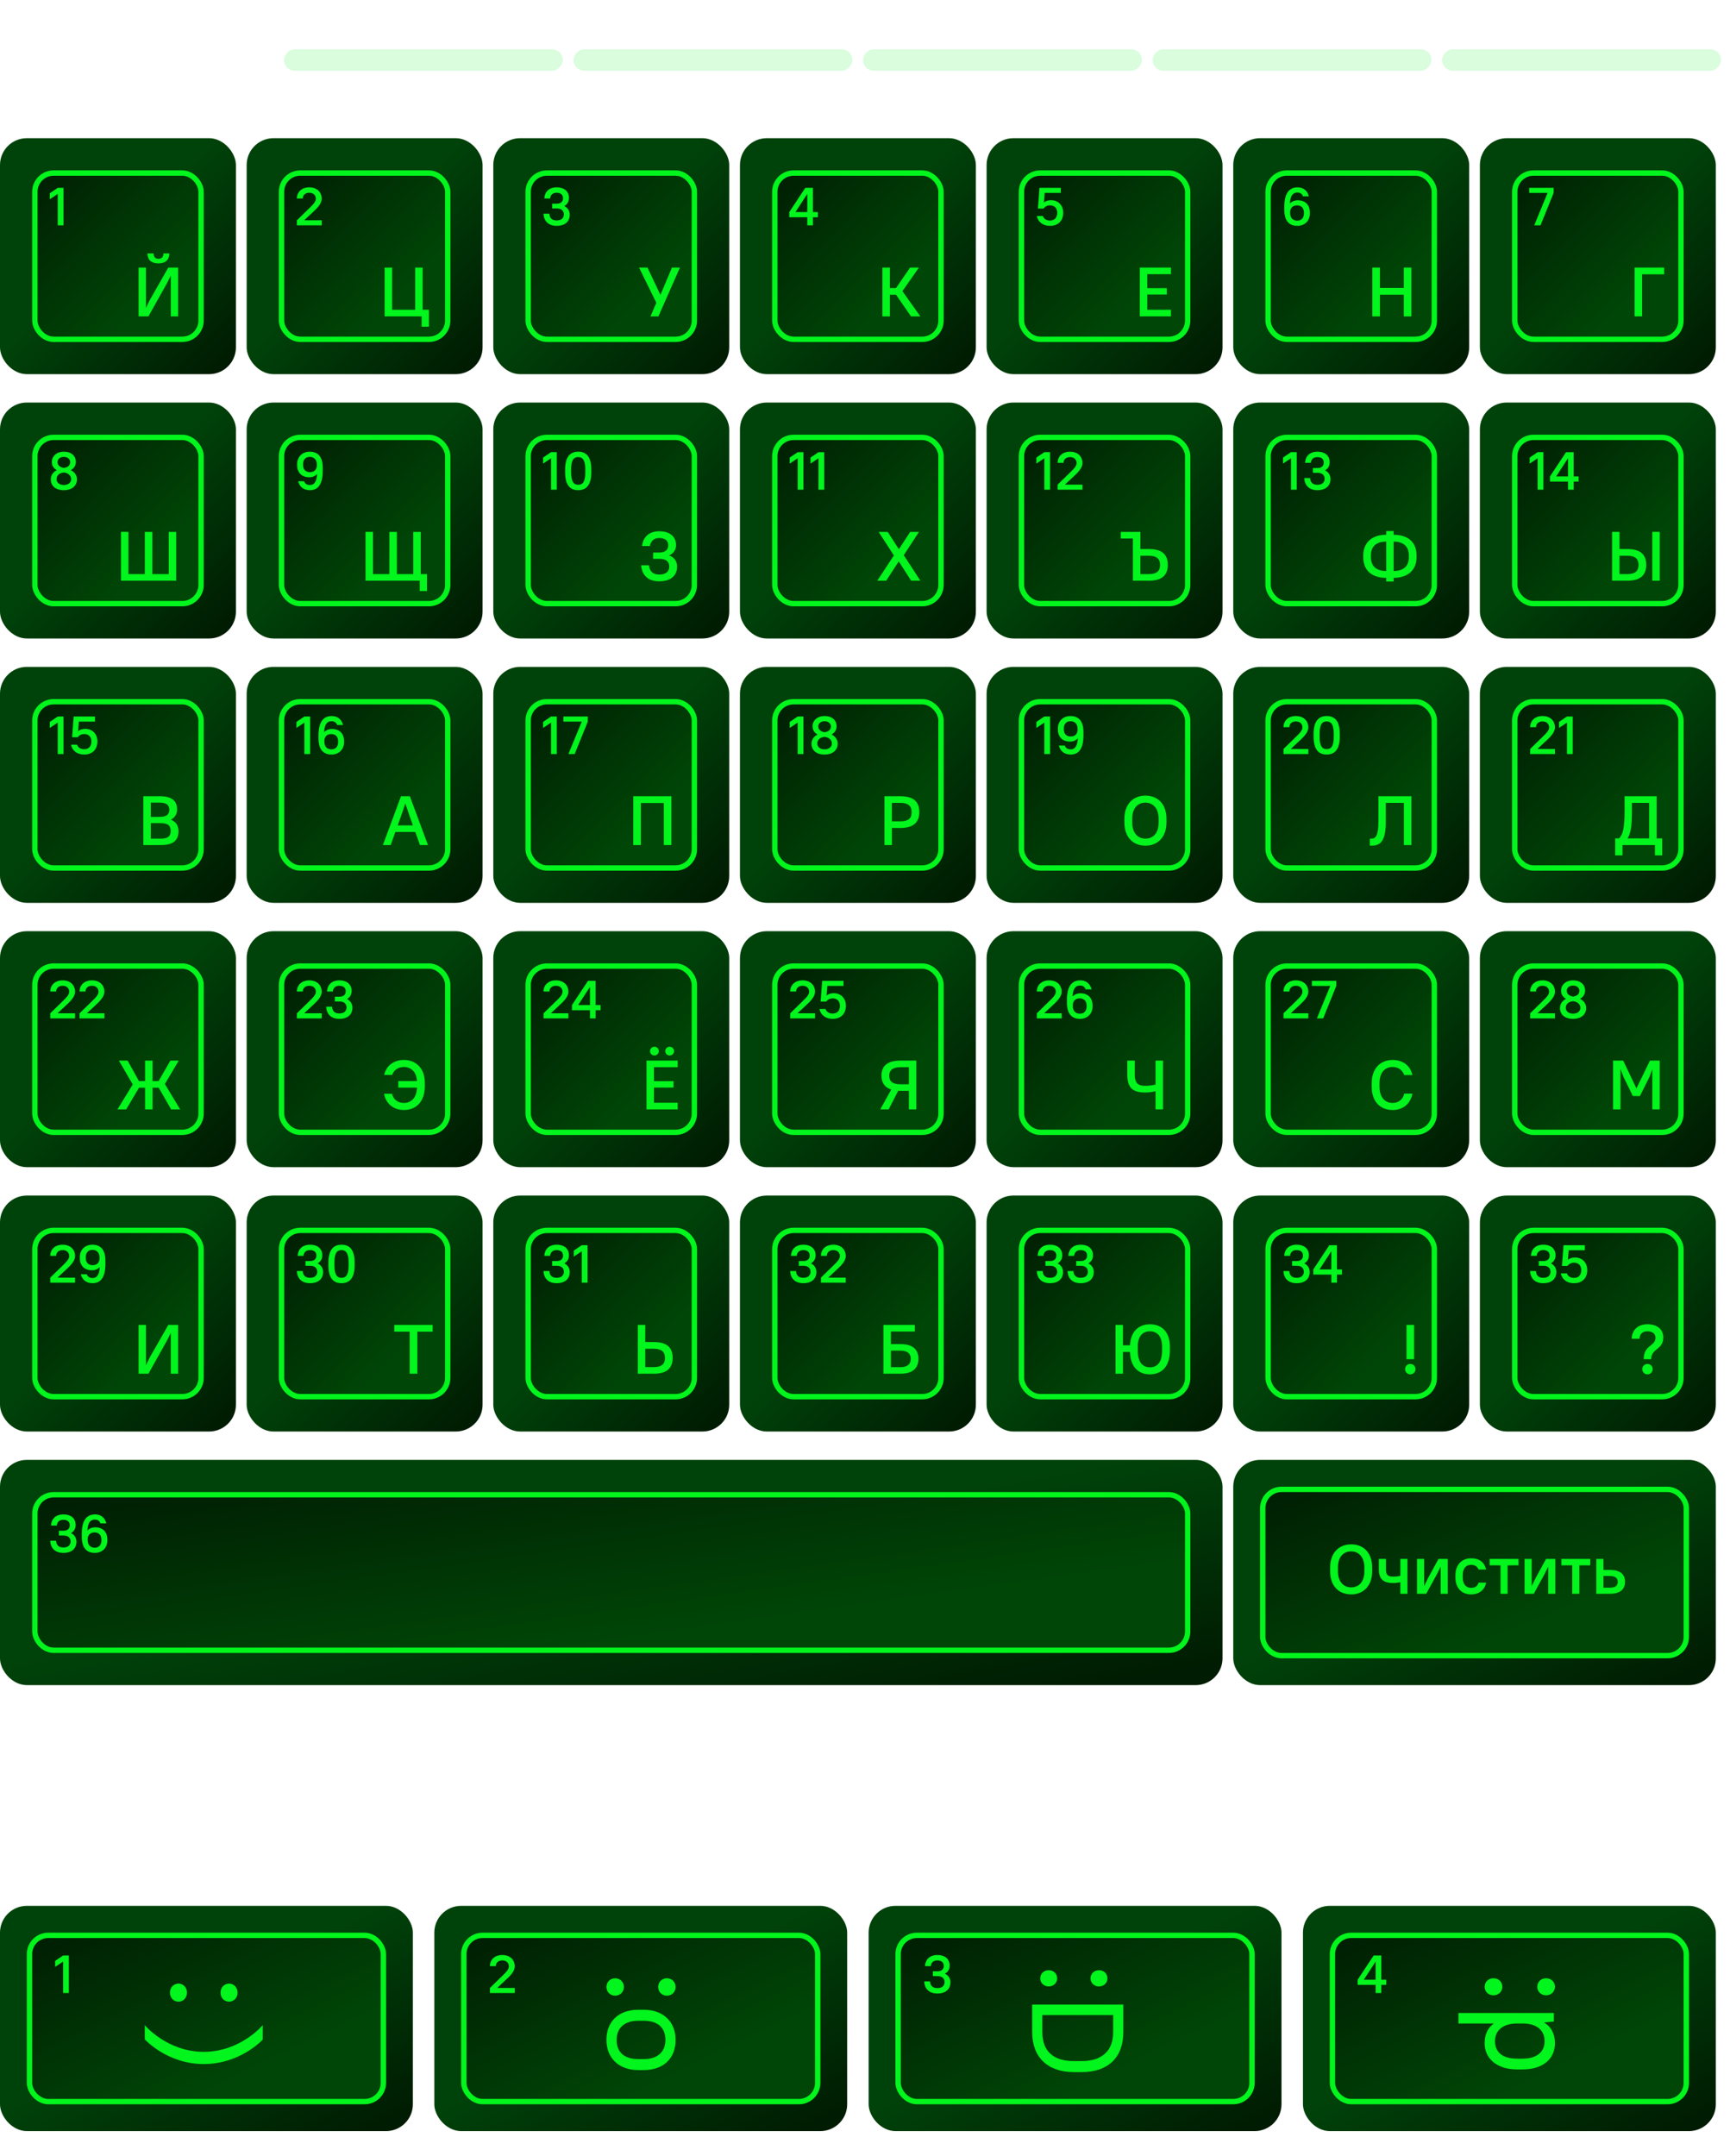 <svg xmlns="http://www.w3.org/2000/svg" fill="none" viewBox="0 0 244 304"><path fill="#fff" d="M6.024 12.462V5.407H1.917v7.055H.964v-7.94h6.012v7.94h-.952Zm4.982.091c-1.543 0-2.553-1.01-2.553-2.7V9.4c0-1.668 1.033-2.7 2.553-2.7 1.542 0 2.552 1.01 2.552 2.7v.453c0 1.668-1.032 2.7-2.552 2.7Zm0-.862c1.01 0 1.622-.613 1.622-1.838V9.4c0-1.203-.635-1.838-1.622-1.838-1.01 0-1.623.612-1.623 1.838v.453c0 1.203.636 1.838 1.623 1.838Zm3.29.862v-.862h.17c.533 0 .964-.431.964-2.065V6.791h3.97v5.671h-.907V7.63h-2.155v1.996c0 2.201-.726 2.927-1.872 2.927h-.17Zm8.904 0c-1.43 0-2.44-1.01-2.44-2.7V9.4c0-1.668 1.033-2.7 2.44-2.7 1.486 0 2.439 1.01 2.439 2.7v.51H21.69c.011 1.168.647 1.781 1.509 1.781.76 0 1.202-.26 1.43-.93h.952c-.238 1.19-1.134 1.792-2.382 1.792Zm0-4.991c-.828 0-1.407.522-1.498 1.554h2.995c-.09-1.02-.646-1.554-1.497-1.554Zm6.12-.828V5.668l1.656-1.146h.953v7.94h-.953V5.611L29.32 6.734Z"/><rect width="39.325" height="3.025" fill="#02F51C" opacity=".15" rx="1.512" transform="matrix(1 0 0 -1 40.05 9.975)"/><rect width="39.325" height="3.025" fill="#02F51C" opacity=".15" rx="1.512" transform="matrix(1 0 0 -1 80.888 9.975)"/><rect width="39.325" height="3.025" fill="#02F51C" opacity=".15" rx="1.512" transform="matrix(1 0 0 -1 121.725 9.975)"/><rect width="39.325" height="3.025" fill="#02F51C" opacity=".15" rx="1.512" transform="matrix(1 0 0 -1 162.563 9.975)"/><rect width="39.325" height="3.025" fill="#02F51C" opacity=".15" rx="1.512" transform="matrix(1 0 0 -1 203.4 9.975)"/><g filter="url(#filter0_i_1294_159233)"><rect width="33.275" height="33.275" y="22.512" fill="url(#paint0_linear_1294_159233)" rx="3.781"/><rect width="23.444" height="23.444" x="4.916" y="27.428" fill="url(#paint1_linear_1294_159233)" rx="2.647"/><rect width="23.444" height="23.444" x="4.916" y="27.428" stroke="#02F51C" stroke-width=".756" rx="2.647"/><path fill="#02F51C" d="M22.342 40.166c-1.023 0-1.544-.521-1.544-1.406h.866c0 .511.245.757.678.757.462 0 .708-.246.708-.757h.835c0 .885-.53 1.406-1.543 1.406Zm1.75 7.472v-5.752l-.55 1.091-2.606 4.66H19.55v-6.881h1.032v5.692l.492-1.023 2.664-4.67h1.386v6.883h-1.032ZM7.018 31.123v-.847l1.127-.764h.809v5.294h-.81v-4.431l-1.126.748Z"/></g><g filter="url(#filter1_i_1294_159233)"><rect width="33.275" height="33.275" x="34.788" y="22.512" fill="url(#paint2_linear_1294_159233)" rx="3.781"/><rect width="23.444" height="23.444" x="39.703" y="27.428" fill="url(#paint3_linear_1294_159233)" rx="2.647"/><rect width="23.444" height="23.444" x="39.703" y="27.428" stroke="#02F51C" stroke-width=".756" rx="2.647"/><path fill="#02F51C" d="M54.25 47.638v-6.882h1.053v5.947h3.254v-5.947h1.052v5.947h.885v2.39H59.47v-1.456h-5.22ZM41.874 34.806v-.718l1.746-1.702c.666-.635.923-.968.923-1.338 0-.5-.348-.84-.922-.84-.568 0-.916.34-.916.81h-.831c0-.9.665-1.574 1.746-1.574 1.09 0 1.755.673 1.755 1.604 0 .574-.408 1.126-1.195 1.845l-1.278 1.195h2.473v.718h-3.501Z"/></g><g filter="url(#filter2_i_1294_159233)"><rect width="33.275" height="33.275" x="69.575" y="22.512" fill="url(#paint4_linear_1294_159233)" rx="3.781"/><rect width="23.444" height="23.444" x="74.491" y="27.428" fill="url(#paint5_linear_1294_159233)" rx="2.647"/><rect width="23.444" height="23.444" x="74.491" y="27.428" stroke="#02F51C" stroke-width=".756" rx="2.647"/><path fill="#02F51C" d="m91.742 47.638.826-1.918-2.438-4.964h1.19l1.828 3.853 1.622-3.853h1.13l-3.037 6.882h-1.12ZM78.514 34.874c-1.157 0-1.815-.665-1.853-1.717h.824c.03.613.37.953 1.029.953.673 0 1.013-.34 1.013-.854 0-.492-.34-.832-.953-.832h-.695v-.68h.695c.53 0 .84-.31.84-.764 0-.47-.31-.772-.9-.772-.567 0-.877.303-.923.81h-.816c.037-.938.665-1.574 1.739-1.574 1.12 0 1.732.613 1.732 1.49 0 .5-.22.908-.658 1.142.506.25.771.696.771 1.225 0 .93-.643 1.573-1.845 1.573Z"/></g><g filter="url(#filter3_i_1294_159233)"><rect width="33.275" height="33.275" x="104.363" y="22.512" fill="url(#paint6_linear_1294_159233)" rx="3.781"/><rect width="23.444" height="23.444" x="109.278" y="27.428" fill="url(#paint7_linear_1294_159233)" rx="2.647"/><rect width="23.444" height="23.444" x="109.278" y="27.428" stroke="#02F51C" stroke-width=".756" rx="2.647"/><path fill="#02F51C" d="m128.487 47.638-2.114-3.058h-.865v3.058h-1.052v-6.882h1.052v2.89h.865l1.986-2.89h1.248l-2.33 3.322 2.527 3.56h-1.317ZM111.32 33.657v-.726l2.261-3.419h1.074v3.419h.703v.726h-.703v1.15h-.794v-1.15h-2.541Zm.87-.726h1.671v-2.564l-1.671 2.564Z"/></g><g filter="url(#filter4_i_1294_159233)"><rect width="33.275" height="33.275" x="139.15" y="22.512" fill="url(#paint8_linear_1294_159233)" rx="3.781"/><rect width="23.444" height="23.444" x="144.066" y="27.428" fill="url(#paint9_linear_1294_159233)" rx="2.647"/><rect width="23.444" height="23.444" x="144.066" y="27.428" stroke="#02F51C" stroke-width=".756" rx="2.647"/><path fill="#02F51C" d="M160.758 47.638v-6.882h4.395v.934h-3.343v1.966h2.753v.904h-2.753v2.143h3.343v.934h-4.395ZM146.387 32.44l.227-2.928h3.003v.719h-2.277l-.106 1.346c.265-.212.605-.325 1.006-.325 1.006 0 1.717.718 1.717 1.77 0 1.134-.711 1.852-1.861 1.852-.952 0-1.686-.499-1.86-1.391h.847c.159.423.522.643 1.006.643.628 0 1.021-.394 1.021-1.105 0-.642-.393-1.036-1.021-1.036-.424 0-.741.205-.915.454h-.787Z"/></g><g filter="url(#filter5_i_1294_159233)"><rect width="33.275" height="33.275" x="173.938" y="22.512" fill="url(#paint10_linear_1294_159233)" rx="3.781"/><rect width="23.444" height="23.444" x="178.853" y="27.428" fill="url(#paint11_linear_1294_159233)" rx="2.647"/><rect width="23.444" height="23.444" x="178.853" y="27.428" stroke="#02F51C" stroke-width=".756" rx="2.647"/><path fill="#02F51C" d="M197.988 47.638V44.58h-3.362v3.058h-1.072v-6.882h1.072v2.87h3.362v-2.87h1.072v6.882h-1.072Zm-15.006-12.764c-1.127 0-1.845-.665-1.845-2.276v-.424c0-1.973.749-2.73 1.876-2.73.877 0 1.421.537 1.588 1.27h-.832c-.106-.302-.341-.536-.772-.536-.597 0-1.005.355-1.066 1.55.265-.295.65-.461 1.104-.461 1.059 0 1.709.65 1.709 1.717v.15c0 1.044-.756 1.74-1.762 1.74Zm-.045-2.889c-.598 0-.968.379-.968.938v.151c0 .711.416 1.067.998 1.067.567 0 .938-.378.938-1.006v-.151c0-.62-.371-.999-.968-.999Z"/></g><g filter="url(#filter6_i_1294_159233)"><rect width="33.275" height="33.275" x="208.725" y="22.512" fill="url(#paint12_linear_1294_159233)" rx="3.781"/><rect width="23.444" height="23.444" x="213.641" y="27.428" fill="url(#paint13_linear_1294_159233)" rx="2.647"/><rect width="23.444" height="23.444" x="213.641" y="27.428" stroke="#02F51C" stroke-width=".756" rx="2.647"/><path fill="#02F51C" d="M230.55 47.638v-6.882h4.159v.953h-3.107v5.928h-1.052ZM215.683 30.23v-.718h3.44v.719l-1.852 4.575h-.885l1.883-4.575h-2.586Z"/></g><g filter="url(#filter7_i_1294_159233)"><rect width="33.275" height="33.275" y="59.787" fill="url(#paint14_linear_1294_159233)" rx="3.781"/><rect width="23.444" height="23.444" x="4.916" y="64.703" fill="url(#paint15_linear_1294_159233)" rx="2.647"/><rect width="23.444" height="23.444" x="4.916" y="64.703" stroke="#02F51C" stroke-width=".756" rx="2.647"/><path fill="#02F51C" d="M17.063 84.912V78.03h1.052v5.948h2.31v-5.947h1.062v5.947h2.31v-5.947h1.052v6.881h-7.786ZM9.007 72.15c-1.21 0-1.845-.644-1.845-1.529 0-.605.348-1.043.854-1.293-.43-.234-.703-.612-.703-1.164 0-.81.658-1.445 1.694-1.445 1.059 0 1.694.605 1.694 1.445 0 .537-.287.922-.718 1.157.514.257.87.695.87 1.3 0 .863-.659 1.528-1.846 1.528Zm0-.734c.658 0 1.029-.379 1.029-.817 0-.56-.485-.885-1.029-.946-.575.061-1.029.363-1.029.946 0 .446.371.817 1.029.817Zm0-2.413c.439-.06.892-.272.892-.824 0-.37-.325-.726-.892-.726-.575 0-.892.355-.892.726 0 .53.476.764.892.824Z"/></g><g filter="url(#filter8_i_1294_159233)"><rect width="33.275" height="33.275" x="34.788" y="59.787" fill="url(#paint16_linear_1294_159233)" rx="3.781"/><rect width="23.444" height="23.444" x="39.703" y="64.703" fill="url(#paint17_linear_1294_159233)" rx="2.647"/><rect width="23.444" height="23.444" x="39.703" y="64.703" stroke="#02F51C" stroke-width=".756" rx="2.647"/><path fill="#02F51C" d="M51.553 84.912V78.03h1.052v5.948h2.31v-5.947h1.062v5.947h2.31v-5.947h1.053v5.947h.884v2.39h-1.022v-1.456h-7.649ZM43.704 72.15c-.938 0-1.483-.538-1.649-1.264h.832c.106.295.34.53.832.53.53 0 .938-.363 1.006-1.543-.273.295-.658.454-1.105.454-1.058 0-1.709-.65-1.709-1.717v-.151c0-1.044.757-1.74 1.762-1.74 1.127 0 1.846.658 1.846 2.277v.423c0 1.997-.726 2.73-1.815 2.73Zm.015-2.542c.597 0 .968-.378.968-.938v-.15c0-.704-.424-1.067-.998-1.067-.568 0-.938.378-.938 1.006v.15c0 .621.37 1 .968 1Z"/></g><g filter="url(#filter9_i_1294_159233)"><rect width="33.275" height="33.275" x="69.575" y="59.787" fill="url(#paint18_linear_1294_159233)" rx="3.781"/><rect width="23.444" height="23.444" x="74.491" y="64.703" fill="url(#paint19_linear_1294_159233)" rx="2.647"/><rect width="23.444" height="23.444" x="74.491" y="64.703" stroke="#02F51C" stroke-width=".756" rx="2.647"/><path fill="#02F51C" d="M92.971 85c-1.534 0-2.428-.825-2.546-2.26h1.1c.1.885.6 1.307 1.446 1.307.973 0 1.416-.452 1.416-1.12 0-.699-.403-1.102-1.426-1.102h-.845v-.885h.845c.885 0 1.288-.403 1.288-1.022 0-.62-.403-1.022-1.278-1.022-.747 0-1.17.422-1.308 1.13h-1.1c.117-1.258.973-2.084 2.408-2.084 1.573 0 2.38.806 2.38 1.956 0 .61-.306 1.14-.974 1.446.796.304 1.12.875 1.12 1.592 0 1.21-.855 2.065-2.526 2.065ZM76.593 68.398v-.847l1.127-.764h.809v5.294h-.81V67.65l-1.126.75Zm4.959 3.751c-1.142 0-1.846-.71-1.846-2.503v-.424c0-1.784.719-2.503 1.846-2.503 1.142 0 1.845.711 1.845 2.503v.424c0 1.785-.719 2.503-1.845 2.503Zm0-.764c.612 0 .998-.378.998-1.74v-.423c0-1.346-.393-1.739-.998-1.739-.62 0-.999.378-.999 1.74v.423c0 1.346.394 1.74.999 1.74Z"/></g><g filter="url(#filter10_i_1294_159233)"><rect width="33.275" height="33.275" x="104.363" y="59.787" fill="url(#paint20_linear_1294_159233)" rx="3.781"/><rect width="23.444" height="23.444" x="109.278" y="64.703" fill="url(#paint21_linear_1294_159233)" rx="2.647"/><rect width="23.444" height="23.444" x="109.278" y="64.703" stroke="#02F51C" stroke-width=".756" rx="2.647"/><path fill="#02F51C" d="m128.51 84.912-1.75-2.723-1.77 2.723h-1.258l2.34-3.559-2.143-3.322h1.278l1.573 2.447 1.592-2.447h1.239l-2.143 3.283 2.34 3.598h-1.298Zm-17.13-16.514v-.847l1.127-.764h.809v5.294h-.809V67.65l-1.127.75Zm2.932 0v-.847l1.127-.764h.809v5.294h-.809V67.65l-1.127.75Z"/></g><g filter="url(#filter11_i_1294_159233)"><rect width="33.275" height="33.275" x="139.15" y="59.787" fill="url(#paint22_linear_1294_159233)" rx="3.781"/><rect width="23.444" height="23.444" x="144.066" y="64.703" fill="url(#paint23_linear_1294_159233)" rx="2.647"/><rect width="23.444" height="23.444" x="144.066" y="64.703" stroke="#02F51C" stroke-width=".756" rx="2.647"/><path fill="#02F51C" d="M158.071 78.964v-.933h2.772v2.418h1.209c1.859 0 2.655.796 2.655 2.232 0 1.425-.806 2.231-2.655 2.231h-2.271v-5.948h-1.71Zm3.981 2.429h-1.209v2.585h1.209c1.121 0 1.564-.452 1.564-1.297 0-.826-.462-1.288-1.564-1.288Zm-15.884-12.995v-.847l1.127-.764h.809v5.294h-.809V67.65l-1.127.75Zm3 3.683v-.718l1.747-1.702c.665-.635.923-.968.923-1.338 0-.5-.348-.84-.923-.84-.567 0-.915.34-.915.81h-.832c0-.9.666-1.574 1.747-1.574 1.089 0 1.754.673 1.754 1.604 0 .574-.408 1.126-1.194 1.845l-1.278 1.195h2.472v.718h-3.501Z"/></g><g filter="url(#filter12_i_1294_159233)"><rect width="33.275" height="33.275" x="173.938" y="59.787" fill="url(#paint24_linear_1294_159233)" rx="3.781"/><rect width="23.444" height="23.444" x="178.853" y="64.703" fill="url(#paint25_linear_1294_159233)" rx="2.647"/><rect width="23.444" height="23.444" x="178.853" y="64.703" stroke="#02F51C" stroke-width=".756" rx="2.647"/><path fill="#02F51C" d="M199.79 81.648c0 1.691-1.179 2.861-3.224 2.861h-.01v.521h-1.042v-.52h-.02c-2.074 0-3.215-1.131-3.215-2.862v-.353c0-1.692 1.17-2.861 3.215-2.861h.02v-.522h1.042v.522h.01c2.084 0 3.224 1.14 3.224 2.86v.354Zm-6.429 0c0 1.17.727 1.898 2.133 1.898h.02v-4.149h-.02c-1.406 0-2.133.727-2.133 1.897v.354Zm3.205-2.251h-.01v4.149h.01c1.406 0 2.133-.728 2.133-1.898v-.353c0-1.17-.727-1.898-2.133-1.898Zm-15.61-10.999v-.847l1.126-.764h.81v5.294h-.81V67.65l-1.126.75Zm4.852 3.751c-1.157 0-1.815-.665-1.852-1.717h.824c.03.613.37.953 1.028.953.673 0 1.014-.34 1.014-.854 0-.492-.341-.832-.953-.832h-.696v-.68h.696c.529 0 .839-.31.839-.765 0-.468-.31-.77-.9-.77-.567 0-.877.302-.922.808h-.817c.038-.938.665-1.573 1.739-1.573 1.12 0 1.732.613 1.732 1.49 0 .5-.219.908-.658 1.142.507.25.772.696.772 1.225 0 .93-.643 1.573-1.846 1.573Z"/></g><g filter="url(#filter13_i_1294_159233)"><rect width="33.275" height="33.275" x="208.725" y="59.787" fill="url(#paint26_linear_1294_159233)" rx="3.781"/><rect width="23.444" height="23.444" x="213.641" y="64.703" fill="url(#paint27_linear_1294_159233)" rx="2.647"/><rect width="23.444" height="23.444" x="213.641" y="64.703" stroke="#02F51C" stroke-width=".756" rx="2.647"/><path fill="#02F51C" d="M227.366 84.912V78.03h1.052v2.419h1.111c1.868 0 2.655.796 2.655 2.232 0 1.425-.806 2.231-2.655 2.231h-2.163Zm5.673 0V78.03h1.052v6.882h-1.052Zm-3.51-3.52h-1.111v2.586h1.111c1.121 0 1.573-.452 1.573-1.297 0-.826-.462-1.288-1.573-1.288Zm-13.786-12.994v-.847l1.127-.764h.809v5.294h-.809V67.65l-1.127.75Zm2.871 2.534v-.726l2.262-3.419h1.074v3.419h.703v.726h-.703v1.15h-.795v-1.15h-2.541Zm.87-.726h1.671v-2.564l-1.671 2.564Z"/></g><g filter="url(#filter14_i_1294_159233)"><rect width="33.275" height="33.275" y="97.063" fill="url(#paint28_linear_1294_159233)" rx="3.781"/><rect width="23.444" height="23.444" x="4.916" y="101.978" fill="url(#paint29_linear_1294_159233)" rx="2.647"/><rect width="23.444" height="23.444" x="4.916" y="101.978" stroke="#02F51C" stroke-width=".756" rx="2.647"/><path fill="#02F51C" d="M20.218 122.188v-6.882h2.31c1.76 0 2.448.688 2.448 1.858 0 .619-.275 1.13-.875 1.445.738.295 1.072.875 1.072 1.622 0 1.268-.688 1.957-2.468 1.957h-2.487Zm2.487-3.088H21.27v2.183h1.435c1.003 0 1.367-.364 1.367-1.091 0-.728-.364-1.092-1.367-1.092Zm-.177-2.89H21.27v2.006h1.258c.984 0 1.347-.364 1.347-1.013 0-.629-.363-.993-1.347-.993Zm-15.51-10.536v-.847l1.127-.764h.809v5.293h-.81v-4.431l-1.126.749Zm3.151 1.315.227-2.926h3.002v.718h-2.276l-.106 1.346c.265-.211.605-.325 1.006-.325 1.006 0 1.717.719 1.717 1.77 0 1.134-.711 1.853-1.86 1.853-.954 0-1.687-.5-1.861-1.392h.847c.159.424.522.643 1.006.643.627 0 1.02-.393 1.02-1.104 0-.643-.393-1.036-1.02-1.036-.424 0-.741.204-.915.453h-.787Z"/></g><g filter="url(#filter15_i_1294_159233)"><rect width="33.275" height="33.275" x="34.788" y="97.063" fill="url(#paint30_linear_1294_159233)" rx="3.781"/><rect width="23.444" height="23.444" x="39.703" y="101.978" fill="url(#paint31_linear_1294_159233)" rx="2.647"/><rect width="23.444" height="23.444" x="39.703" y="101.978" stroke="#02F51C" stroke-width=".756" rx="2.647"/><path fill="#02F51C" d="m59.23 122.188-.658-1.849H55.76l-.659 1.849h-1.1l2.555-6.882h1.249l2.556 6.882h-1.13Zm-2.575-4.336-.56 1.563h2.142l-.55-1.563-.521-1.534-.511 1.534Zm-14.849-12.178v-.847l1.126-.764h.81v5.293h-.81v-4.431l-1.127.749Zm4.958 3.751c-1.127 0-1.845-.666-1.845-2.277v-.423c0-1.974.749-2.73 1.875-2.73.878 0 1.422.537 1.589 1.27h-.832c-.106-.302-.34-.537-.772-.537-.597 0-1.006.356-1.066 1.551.265-.295.65-.462 1.104-.462 1.059 0 1.71.651 1.71 1.717v.151c0 1.044-.757 1.74-1.763 1.74Zm-.045-2.889c-.598 0-.968.378-.968.937v.152c0 .711.416 1.066.998 1.066.567 0 .938-.378.938-1.006v-.151c0-.62-.37-.998-.968-.998Z"/></g><g filter="url(#filter16_i_1294_159233)"><rect width="33.275" height="33.275" x="69.575" y="97.063" fill="url(#paint32_linear_1294_159233)" rx="3.781"/><rect width="23.444" height="23.444" x="74.491" y="101.978" fill="url(#paint33_linear_1294_159233)" rx="2.647"/><rect width="23.444" height="23.444" x="74.491" y="101.978" stroke="#02F51C" stroke-width=".756" rx="2.647"/><path fill="#02F51C" d="M93.623 122.188v-5.929h-3.235v5.929h-1.071v-6.882h5.378v6.882h-1.072Zm-17.03-16.514v-.847l1.127-.764h.809v5.293h-.81v-4.431l-1.126.749Zm2.871-.893v-.718h3.441v.718l-1.853 4.575h-.884l1.883-4.575h-2.587Z"/></g><g filter="url(#filter17_i_1294_159233)"><rect width="33.275" height="33.275" x="104.363" y="97.063" fill="url(#paint34_linear_1294_159233)" rx="3.781"/><rect width="23.444" height="23.444" x="109.278" y="101.978" fill="url(#paint35_linear_1294_159233)" rx="2.647"/><rect width="23.444" height="23.444" x="109.278" y="101.978" stroke="#02F51C" stroke-width=".756" rx="2.647"/><path fill="#02F51C" d="M124.744 122.188v-6.882h2.261c1.868 0 2.654.796 2.654 2.241 0 1.416-.816 2.232-2.654 2.232h-1.209v2.409h-1.052Zm2.261-5.948h-1.209v2.605h1.209c1.131 0 1.573-.443 1.573-1.298 0-.845-.462-1.307-1.573-1.307Zm-15.625-10.566v-.847l1.127-.764h.809v5.293h-.809v-4.431l-1.127.749Zm4.921 3.751c-1.21 0-1.845-.643-1.845-1.528 0-.605.348-1.044.855-1.293-.431-.235-.704-.613-.704-1.165 0-.809.658-1.444 1.694-1.444 1.059 0 1.694.605 1.694 1.444 0 .537-.287.923-.718 1.157.514.257.87.696.87 1.301 0 .862-.658 1.528-1.846 1.528Zm0-.734c.658 0 1.029-.378 1.029-.817 0-.559-.484-.885-1.029-.945-.574.06-1.028.363-1.028.945 0 .446.37.817 1.028.817Zm0-2.412c.439-.061.893-.273.893-.825 0-.37-.325-.726-.893-.726-.574 0-.892.356-.892.726 0 .53.476.764.892.825Z"/></g><g filter="url(#filter18_i_1294_159233)"><rect width="33.275" height="33.275" x="139.15" y="97.063" fill="url(#paint36_linear_1294_159233)" rx="3.781"/><rect width="23.444" height="23.444" x="144.066" y="101.978" fill="url(#paint37_linear_1294_159233)" rx="2.647"/><rect width="23.444" height="23.444" x="144.066" y="101.978" stroke="#02F51C" stroke-width=".756" rx="2.647"/><path fill="#02F51C" d="M161.557 122.276c-1.769 0-2.969-1.209-2.969-3.254v-.551c0-2.035 1.219-3.254 2.969-3.254 1.76 0 2.96 1.209 2.96 3.254v.551c0 2.035-1.219 3.254-2.96 3.254Zm0-.993c1.082 0 1.859-.777 1.859-2.261v-.551c0-1.465-.797-2.261-1.859-2.261-1.091 0-1.868.777-1.868 2.261v.551c0 1.465.797 2.261 1.868 2.261Zm-15.389-15.609v-.847l1.127-.764h.809v5.293h-.809v-4.431l-1.127.749Zm4.83 3.751c-.938 0-1.482-.537-1.648-1.263h.831c.106.295.341.529.832.529.53 0 .938-.363 1.006-1.543-.272.295-.658.454-1.104.454-1.059 0-1.709-.65-1.709-1.717v-.151c0-1.044.756-1.739 1.762-1.739 1.127 0 1.845.658 1.845 2.276v.423c0 1.997-.726 2.731-1.815 2.731Zm.015-2.541c.598 0 .968-.379.968-.938v-.151c0-.704-.423-1.067-.998-1.067-.567 0-.938.378-.938 1.006v.151c0 .62.371.999.968.999Z"/></g><g filter="url(#filter19_i_1294_159233)"><rect width="33.275" height="33.275" x="173.938" y="97.063" fill="url(#paint38_linear_1294_159233)" rx="3.781"/><rect width="23.444" height="23.444" x="178.853" y="101.978" fill="url(#paint39_linear_1294_159233)" rx="2.647"/><rect width="23.444" height="23.444" x="178.853" y="101.978" stroke="#02F51C" stroke-width=".756" rx="2.647"/><path fill="#02F51C" d="M193.204 122.276v-.993h.216c.59 0 .993-.413.993-2.448v-3.529h4.651v6.882h-1.062v-5.948h-2.547v2.595c0 2.743-.698 3.441-2.035 3.441h-.216Zm-12.18-12.92v-.718l1.747-1.702c.665-.635.922-.968.922-1.338 0-.499-.348-.84-.922-.84-.568 0-.916.341-.916.81h-.831c0-.9.665-1.573 1.747-1.573 1.089 0 1.754.673 1.754 1.603 0 .575-.408 1.127-1.195 1.845l-1.278 1.195h2.473v.718h-3.501Zm6.094.069c-1.142 0-1.845-.711-1.845-2.504v-.423c0-1.785.718-2.503 1.845-2.503 1.142 0 1.845.711 1.845 2.503v.423c0 1.785-.718 2.504-1.845 2.504Zm0-.764c.613 0 .998-.378.998-1.74v-.423c0-1.346-.393-1.74-.998-1.74-.62 0-.998.379-.998 1.74v.423c0 1.346.393 1.74.998 1.74Z"/></g><g filter="url(#filter20_i_1294_159233)"><rect width="33.275" height="33.275" x="208.725" y="97.063" fill="url(#paint40_linear_1294_159233)" rx="3.781"/><rect width="23.444" height="23.444" x="213.641" y="101.978" fill="url(#paint41_linear_1294_159233)" rx="2.647"/><rect width="23.444" height="23.444" x="213.641" y="101.978" stroke="#02F51C" stroke-width=".756" rx="2.647"/><path fill="#02F51C" d="M233.413 123.643v-1.455h-4.581v1.455h-1.022v-2.389h.55c.531-.59.767-1.377.767-3.894v-2.054h4.522v5.948h.787v2.389h-1.023Zm-3.244-6.283c0 2.232-.187 3.215-.619 3.894h3.047v-5.014h-2.428v1.12Zm-14.358-8.004v-.718l1.747-1.702c.666-.635.923-.968.923-1.338 0-.499-.348-.84-.923-.84-.567 0-.915.341-.915.81h-.832c0-.9.666-1.573 1.747-1.573 1.089 0 1.754.673 1.754 1.603 0 .575-.408 1.127-1.194 1.845l-1.278 1.195h2.472v.718h-3.501Zm4.068-3.682v-.847l1.127-.764h.809v5.293h-.809v-4.431l-1.127.749Z"/></g><g filter="url(#filter21_i_1294_159233)"><rect width="33.275" height="33.275" y="134.337" fill="url(#paint42_linear_1294_159233)" rx="3.781"/><rect width="23.444" height="23.444" x="4.916" y="139.253" fill="url(#paint43_linear_1294_159233)" rx="2.647"/><rect width="23.444" height="23.444" x="4.916" y="139.253" stroke="#02F51C" stroke-width=".756" rx="2.647"/><path fill="#02F51C" d="m24.14 159.462-1.76-3.057h-.865v3.057h-1.052v-3.057h-.855l-1.81 3.057H16.57l2.153-3.519-1.957-3.362h1.23l1.602 2.89h.865v-2.89h1.052v2.89h.855l1.662-2.89h1.18l-1.957 3.303 2.153 3.578H24.14ZM7.086 146.631v-.718l1.747-1.702c.666-.635.923-.968.923-1.338 0-.5-.348-.84-.923-.84-.567 0-.915.34-.915.809h-.832c0-.9.666-1.573 1.747-1.573 1.089 0 1.755.673 1.755 1.604 0 .574-.409 1.126-1.195 1.845l-1.278 1.195h2.473v.718H7.086Zm4.136 0v-.718l1.747-1.702c.665-.635.922-.968.922-1.338 0-.5-.348-.84-.922-.84-.567 0-.915.34-.915.809h-.832c0-.9.665-1.573 1.747-1.573 1.089 0 1.754.673 1.754 1.604 0 .574-.408 1.126-1.195 1.845l-1.278 1.195h2.473v.718h-3.501Z"/></g><g filter="url(#filter22_i_1294_159233)"><rect width="33.275" height="33.275" x="34.788" y="134.337" fill="url(#paint44_linear_1294_159233)" rx="3.781"/><rect width="23.444" height="23.444" x="39.703" y="139.253" fill="url(#paint45_linear_1294_159233)" rx="2.647"/><rect width="23.444" height="23.444" x="39.703" y="139.253" stroke="#02F51C" stroke-width=".756" rx="2.647"/><path fill="#02F51C" d="M56.176 156.395v-.924h2.635c-.06-1.268-.816-1.986-1.858-1.986-.866 0-1.426.501-1.652 1.121h-1.12c.255-1.19 1.248-2.114 2.782-2.114 1.73 0 2.949 1.219 2.949 3.166v.56c0 2.133-1.2 3.333-2.95 3.333-1.543 0-2.556-.973-2.792-2.291h1.121c.158.738.777 1.298 1.662 1.298 1.042 0 1.809-.737 1.858-2.163h-2.635Zm-14.302-9.764v-.718l1.746-1.702c.666-.635.923-.968.923-1.338 0-.5-.348-.84-.922-.84-.568 0-.916.34-.916.809h-.831c0-.9.665-1.573 1.746-1.573 1.09 0 1.755.673 1.755 1.604 0 .574-.408 1.126-1.195 1.845l-1.278 1.195h2.473v.718h-3.501Zm5.988.068c-1.157 0-1.815-.665-1.853-1.717h.825c.03.613.37.953 1.028.953.673 0 1.014-.34 1.014-.854 0-.492-.34-.832-.953-.832h-.696v-.681h.696c.529 0 .84-.31.84-.764 0-.468-.311-.771-.9-.771-.568 0-.878.303-.923.809h-.817c.038-.937.665-1.573 1.74-1.573 1.118 0 1.73.613 1.73 1.49 0 .499-.218.908-.657 1.142.507.25.771.696.771 1.225 0 .93-.642 1.573-1.845 1.573Z"/></g><g filter="url(#filter23_i_1294_159233)"><rect width="33.275" height="33.275" x="69.575" y="134.337" fill="url(#paint46_linear_1294_159233)" rx="3.781"/><rect width="23.444" height="23.444" x="74.491" y="139.253" fill="url(#paint47_linear_1294_159233)" rx="2.647"/><rect width="23.444" height="23.444" x="74.491" y="139.253" stroke="#02F51C" stroke-width=".756" rx="2.647"/><path fill="#02F51C" d="M91.183 159.462v-6.881h4.395v.933h-3.343v1.967h2.753v.904h-2.753v2.143h3.343v.934h-4.395Zm1.12-7.599a.617.617 0 0 1-.619-.62c0-.344.276-.609.62-.609a.6.6 0 0 1 .61.609c0 .345-.266.62-.61.62Zm2.144 0a.617.617 0 0 1-.62-.62c0-.344.276-.609.62-.609s.62.265.62.609c0 .345-.276.62-.62.62Zm-17.786-5.232v-.718l1.747-1.702c.665-.635.923-.968.923-1.338 0-.5-.348-.84-.923-.84-.567 0-.915.34-.915.809h-.832c0-.9.665-1.573 1.747-1.573 1.089 0 1.754.673 1.754 1.604 0 .574-.408 1.126-1.194 1.845l-1.279 1.195h2.474v.718H76.66Zm4.007-1.149v-.726l2.261-3.419h1.074v3.419h.704v.726h-.704v1.149h-.794v-1.149h-2.54Zm.87-.726h1.671v-2.564l-1.671 2.564Z"/></g><g filter="url(#filter24_i_1294_159233)"><rect width="33.275" height="33.275" x="104.363" y="134.337" fill="url(#paint48_linear_1294_159233)" rx="3.781"/><rect width="23.444" height="23.444" x="109.278" y="139.253" fill="url(#paint49_linear_1294_159233)" rx="2.647"/><rect width="23.444" height="23.444" x="109.278" y="139.253" stroke="#02F51C" stroke-width=".756" rx="2.647"/><path fill="#02F51C" d="m124.157 159.462 1.543-2.792c-.944-.304-1.376-1.002-1.376-1.946 0-1.357.786-2.143 2.674-2.143h2.241v6.881h-1.051v-2.615h-1.19c-.108 0-.216 0-.315-.01l-1.347 2.625h-1.179Zm1.258-4.738c0 .747.452 1.199 1.583 1.199h1.19v-2.409h-1.19c-1.131 0-1.583.463-1.583 1.21Zm-13.966-8.093v-.718l1.746-1.702c.666-.635.923-.968.923-1.338 0-.5-.348-.84-.923-.84-.567 0-.915.34-.915.809h-.831c0-.9.665-1.573 1.746-1.573 1.089 0 1.755.673 1.755 1.604 0 .574-.408 1.126-1.195 1.845l-1.278 1.195h2.473v.718h-3.501Zm4.287-2.367.226-2.927h3.003v.719h-2.277l-.105 1.346c.264-.212.605-.325 1.005-.325 1.006 0 1.717.718 1.717 1.769 0 1.135-.711 1.853-1.86 1.853-.953 0-1.687-.499-1.861-1.391h.847c.159.423.522.642 1.006.642.628 0 1.021-.393 1.021-1.104 0-.642-.393-1.036-1.021-1.036-.423 0-.741.204-.915.454h-.786Z"/></g><g filter="url(#filter25_i_1294_159233)"><rect width="33.275" height="33.275" x="139.15" y="134.337" fill="url(#paint50_linear_1294_159233)" rx="3.781"/><rect width="23.444" height="23.444" x="144.066" y="139.253" fill="url(#paint51_linear_1294_159233)" rx="2.647"/><rect width="23.444" height="23.444" x="144.066" y="139.253" stroke="#02F51C" stroke-width=".756" rx="2.647"/><path fill="#02F51C" d="M162.978 159.462v-2.566a5.883 5.883 0 0 1-1.465.187c-1.779 0-2.517-.688-2.517-2.536v-1.966h1.052v1.966c0 1.18.443 1.592 1.465 1.592.551 0 1.091-.088 1.465-.177v-3.381h1.052v6.881h-1.052Zm-16.742-12.831v-.718l1.747-1.702c.666-.635.923-.968.923-1.338 0-.5-.348-.84-.923-.84-.567 0-.915.34-.915.809h-.832c0-.9.666-1.573 1.747-1.573 1.089 0 1.755.673 1.755 1.604 0 .574-.409 1.126-1.195 1.845l-1.278 1.195h2.473v.718h-3.502Zm6.095.068c-1.127 0-1.846-.665-1.846-2.276v-.424c0-1.973.749-2.73 1.876-2.73.877 0 1.422.537 1.588 1.271h-.832c-.106-.303-.34-.537-.771-.537-.598 0-1.006.355-1.067 1.55.265-.295.651-.461 1.104-.461 1.059 0 1.71.65 1.71 1.717v.151c0 1.043-.757 1.739-1.762 1.739Zm-.046-2.889c-.597 0-.968.378-.968.938v.151c0 .711.416 1.067.998 1.067.568 0 .938-.379.938-1.006v-.151c0-.621-.37-.999-.968-.999Z"/></g><g filter="url(#filter26_i_1294_159233)"><rect width="33.275" height="33.275" x="173.938" y="134.337" fill="url(#paint52_linear_1294_159233)" rx="3.781"/><rect width="23.444" height="23.444" x="178.853" y="139.253" fill="url(#paint53_linear_1294_159233)" rx="2.647"/><rect width="23.444" height="23.444" x="178.853" y="139.253" stroke="#02F51C" stroke-width=".756" rx="2.647"/><path fill="#02F51C" d="M196.417 159.551c-1.749 0-2.949-1.2-2.949-3.254v-.551c0-2.035 1.209-3.254 2.949-3.254 1.544 0 2.537.905 2.783 2.133h-1.151c-.226-.648-.776-1.14-1.632-1.14-1.081 0-1.848.767-1.848 2.261v.551c0 1.474.787 2.261 1.848 2.261.866 0 1.485-.551 1.632-1.317h1.151c-.236 1.346-1.239 2.31-2.783 2.31Zm-15.393-12.92v-.718l1.747-1.702c.665-.635.922-.968.922-1.338 0-.5-.348-.84-.922-.84-.568 0-.916.34-.916.809h-.831c0-.9.665-1.573 1.747-1.573 1.089 0 1.754.673 1.754 1.604 0 .574-.408 1.126-1.195 1.845l-1.278 1.195h2.473v.718h-3.501Zm4.007-4.575v-.719h3.441v.719l-1.853 4.575h-.885l1.883-4.575h-2.586Z"/></g><g filter="url(#filter27_i_1294_159233)"><rect width="33.275" height="33.275" x="208.725" y="134.337" fill="url(#paint54_linear_1294_159233)" rx="3.781"/><rect width="23.444" height="23.444" x="213.641" y="139.253" fill="url(#paint55_linear_1294_159233)" rx="2.647"/><rect width="23.444" height="23.444" x="213.641" y="139.253" stroke="#02F51C" stroke-width=".756" rx="2.647"/><path fill="#02F51C" d="m230.302 157.585-1.327-2.704-.422-1.121v5.702h-1.043v-6.881h1.426l1.868 3.922 1.907-3.922h1.377v6.881h-1.043v-5.672l-.403 1.091-1.347 2.704h-.993Zm-14.491-10.954v-.718l1.747-1.702c.666-.635.923-.968.923-1.338 0-.5-.348-.84-.923-.84-.567 0-.915.34-.915.809h-.832c0-.9.666-1.573 1.747-1.573 1.089 0 1.754.673 1.754 1.604 0 .574-.408 1.126-1.194 1.845l-1.278 1.195h2.472v.718h-3.501Zm6.057.068c-1.21 0-1.846-.643-1.846-1.527 0-.605.348-1.044.855-1.294-.431-.234-.703-.612-.703-1.164 0-.809.658-1.445 1.694-1.445 1.058 0 1.694.605 1.694 1.445 0 .537-.288.922-.719 1.157.514.257.87.696.87 1.301 0 .862-.658 1.527-1.845 1.527Zm0-.733c.658 0 1.028-.379 1.028-.817 0-.56-.484-.885-1.028-.945-.575.06-1.029.363-1.029.945 0 .446.371.817 1.029.817Zm0-2.413c.438-.06.892-.272.892-.824 0-.371-.325-.726-.892-.726-.575 0-.893.355-.893.726 0 .529.477.764.893.824Z"/></g><g filter="url(#filter28_i_1294_159233)"><rect width="33.275" height="33.275" y="171.613" fill="url(#paint56_linear_1294_159233)" rx="3.781"/><rect width="23.444" height="23.444" x="4.916" y="176.528" fill="url(#paint57_linear_1294_159233)" rx="2.647"/><rect width="23.444" height="23.444" x="4.916" y="176.528" stroke="#02F51C" stroke-width=".756" rx="2.647"/><path fill="#02F51C" d="M24.092 196.738v-5.752l-.55 1.092-2.606 4.66H19.55v-6.882h1.032v5.692l.492-1.022 2.664-4.67h1.386v6.882h-1.032ZM7.086 183.906v-.718l1.747-1.702c.666-.635.923-.968.923-1.338 0-.499-.348-.84-.923-.84-.567 0-.915.341-.915.809h-.832c0-.9.666-1.573 1.747-1.573 1.089 0 1.755.673 1.755 1.604 0 .574-.409 1.126-1.195 1.845l-1.278 1.195h2.473v.718H7.086Zm5.966.068c-.938 0-1.482-.537-1.649-1.263h.832c.106.295.34.53.832.53.53 0 .938-.363 1.006-1.543-.272.295-.658.454-1.104.454-1.059 0-1.71-.651-1.71-1.717v-.151c0-1.044.757-1.74 1.763-1.74 1.127 0 1.845.658 1.845 2.277v.423c0 1.997-.726 2.73-1.815 2.73Zm.015-2.541c.598 0 .968-.378.968-.937v-.152c0-.703-.423-1.066-.998-1.066-.567 0-.938.378-.938 1.006v.151c0 .62.37.998.968.998Z"/></g><g filter="url(#filter29_i_1294_159233)"><rect width="33.275" height="33.275" x="34.788" y="171.613" fill="url(#paint58_linear_1294_159233)" rx="3.781"/><rect width="23.444" height="23.444" x="39.703" y="176.528" fill="url(#paint59_linear_1294_159233)" rx="2.647"/><rect width="23.444" height="23.444" x="39.703" y="176.528" stroke="#02F51C" stroke-width=".756" rx="2.647"/><path fill="#02F51C" d="M55.613 190.809v-.953h5.407v.953h-2.163v5.929h-1.071v-5.929h-2.173Zm-11.887-6.835c-1.157 0-1.815-.665-1.852-1.716h.824c.03.612.37.952 1.028.952.673 0 1.014-.34 1.014-.854 0-.492-.34-.832-.953-.832h-.696v-.681h.696c.53 0 .84-.31.84-.763 0-.469-.31-.772-.9-.772-.568 0-.878.303-.923.809h-.817c.038-.937.666-1.573 1.74-1.573 1.119 0 1.731.613 1.731 1.49 0 .499-.22.908-.658 1.142.507.25.772.696.772 1.225 0 .93-.643 1.573-1.846 1.573Zm4.441 0c-1.142 0-1.845-.711-1.845-2.503v-.423c0-1.785.719-2.504 1.845-2.504 1.142 0 1.846.711 1.846 2.504v.423c0 1.785-.719 2.503-1.846 2.503Zm0-.764c.613 0 .999-.378.999-1.739v-.423c0-1.347-.394-1.74-.999-1.74-.62 0-.998.378-.998 1.74v.423c0 1.346.393 1.739.998 1.739Z"/></g><g filter="url(#filter30_i_1294_159233)"><rect width="33.275" height="33.275" x="69.575" y="171.613" fill="url(#paint60_linear_1294_159233)" rx="3.781"/><rect width="23.444" height="23.444" x="74.491" y="176.528" fill="url(#paint61_linear_1294_159233)" rx="2.647"/><rect width="23.444" height="23.444" x="74.491" y="176.528" stroke="#02F51C" stroke-width=".756" rx="2.647"/><path fill="#02F51C" d="M89.956 196.738v-6.882h1.052v2.418h1.21c1.867 0 2.654.796 2.654 2.232 0 1.425-.806 2.232-2.654 2.232h-2.262Zm2.261-3.52h-1.209v2.586h1.21c1.12 0 1.572-.453 1.572-1.298 0-.826-.462-1.288-1.573-1.288Zm-13.703-9.244c-1.157 0-1.815-.665-1.853-1.716h.824c.03.612.37.952 1.029.952.673 0 1.013-.34 1.013-.854 0-.492-.34-.832-.953-.832h-.695v-.681h.695c.53 0 .84-.31.84-.763 0-.469-.31-.772-.9-.772-.567 0-.877.303-.923.809h-.816c.037-.937.665-1.573 1.739-1.573 1.12 0 1.732.613 1.732 1.49 0 .499-.22.908-.658 1.142.506.25.771.696.771 1.225 0 .93-.643 1.573-1.845 1.573Zm2.414-3.751v-.847l1.127-.764h.81v5.294h-.81v-4.431l-1.127.748Z"/></g><g filter="url(#filter31_i_1294_159233)"><rect width="33.275" height="33.275" x="104.363" y="171.613" fill="url(#paint62_linear_1294_159233)" rx="3.781"/><rect width="23.444" height="23.444" x="109.278" y="176.528" fill="url(#paint63_linear_1294_159233)" rx="2.647"/><rect width="23.444" height="23.444" x="109.278" y="176.528" stroke="#02F51C" stroke-width=".756" rx="2.647"/><path fill="#02F51C" d="M124.6 196.738v-6.882h4.424v.934h-3.372v1.769h1.337c1.769 0 2.546.767 2.546 2.084 0 1.298-.796 2.095-2.546 2.095H124.6Zm2.389-3.255h-1.337v2.33h1.337c1.012 0 1.465-.442 1.465-1.17 0-.727-.443-1.16-1.465-1.16Zm-13.688-9.509c-1.157 0-1.815-.665-1.852-1.716h.824c.03.612.37.952 1.028.952.673 0 1.014-.34 1.014-.854 0-.492-.341-.832-.953-.832h-.696v-.681h.696c.529 0 .839-.31.839-.763 0-.469-.31-.772-.9-.772-.567 0-.877.303-.922.809h-.817c.038-.937.665-1.573 1.739-1.573 1.12 0 1.732.613 1.732 1.49 0 .499-.219.908-.658 1.142.507.25.772.696.772 1.225 0 .93-.643 1.573-1.846 1.573Zm2.483-.068v-.718l1.747-1.702c.665-.635.922-.968.922-1.338 0-.499-.348-.84-.922-.84-.568 0-.915.341-.915.809h-.832c0-.9.665-1.573 1.747-1.573 1.089 0 1.754.673 1.754 1.604 0 .574-.408 1.126-1.195 1.845l-1.278 1.195h2.473v.718h-3.501Z"/></g><g filter="url(#filter32_i_1294_159233)"><rect width="33.275" height="33.275" x="139.15" y="171.613" fill="url(#paint64_linear_1294_159233)" rx="3.781"/><rect width="23.444" height="23.444" x="144.066" y="176.528" fill="url(#paint65_linear_1294_159233)" rx="2.647"/><rect width="23.444" height="23.444" x="144.066" y="176.528" stroke="#02F51C" stroke-width=".756" rx="2.647"/><path fill="#02F51C" d="M162.181 196.826c-1.632 0-2.743-1.052-2.802-3.156h-.993v3.068h-1.052v-6.882h1.052v2.87h.993c.079-1.887 1.18-2.959 2.802-2.959 1.711 0 2.822 1.121 2.822 3.156v.551c0 2.221-1.131 3.352-2.822 3.352Zm0-.993c1.032 0 1.72-.688 1.72-2.359v-.551c0-1.465-.698-2.163-1.72-2.163s-1.711.688-1.711 2.163v.551c0 1.661.698 2.359 1.711 2.359Zm-14.092-11.859c-1.157 0-1.815-.665-1.853-1.716h.824c.031.612.371.952 1.029.952.673 0 1.013-.34 1.013-.854 0-.492-.34-.832-.953-.832h-.695v-.681h.695c.53 0 .84-.31.84-.763 0-.469-.31-.772-.9-.772-.567 0-.877.303-.923.809h-.816c.037-.937.665-1.573 1.739-1.573 1.119 0 1.732.613 1.732 1.49 0 .499-.22.908-.658 1.142.506.25.771.696.771 1.225 0 .93-.643 1.573-1.845 1.573Zm4.335 0c-1.157 0-1.815-.665-1.853-1.716h.825c.03.612.37.952 1.028.952.673 0 1.013-.34 1.013-.854 0-.492-.34-.832-.952-.832h-.696v-.681h.696c.529 0 .839-.31.839-.763 0-.469-.31-.772-.9-.772-.567 0-.877.303-.923.809h-.816c.038-.937.665-1.573 1.739-1.573 1.119 0 1.732.613 1.732 1.49 0 .499-.219.908-.658 1.142.507.25.771.696.771 1.225 0 .93-.642 1.573-1.845 1.573Z"/></g><g filter="url(#filter33_i_1294_159233)"><rect width="33.275" height="33.275" x="173.938" y="171.613" fill="url(#paint66_linear_1294_159233)" rx="3.781"/><rect width="23.444" height="23.444" x="178.853" y="176.528" fill="url(#paint67_linear_1294_159233)" rx="2.647"/><rect width="23.444" height="23.444" x="178.853" y="176.528" stroke="#02F51C" stroke-width=".756" rx="2.647"/><path fill="#02F51C" d="M198.378 194.693v-4.837h1.061v4.837h-1.061Zm.53 2.133a.722.722 0 0 1-.727-.737c0-.403.305-.728.727-.728.423 0 .728.325.728.728a.722.722 0 0 1-.728.737Zm-16.032-12.852c-1.157 0-1.815-.665-1.852-1.716h.824c.03.612.37.952 1.028.952.673 0 1.014-.34 1.014-.854 0-.492-.341-.832-.953-.832h-.696v-.681h.696c.529 0 .839-.31.839-.763 0-.469-.31-.772-.9-.772-.567 0-.877.303-.922.809h-.817c.038-.937.666-1.573 1.739-1.573 1.12 0 1.732.613 1.732 1.49 0 .499-.219.908-.658 1.142.507.25.772.696.772 1.225 0 .93-.643 1.573-1.846 1.573Zm2.354-1.217v-.726l2.261-3.419h1.074v3.419h.704v.726h-.704v1.149h-.794v-1.149h-2.541Zm.87-.726h1.671v-2.564l-1.671 2.564Z"/></g><g filter="url(#filter34_i_1294_159233)"><rect width="33.275" height="33.275" x="208.725" y="171.613" fill="url(#paint68_linear_1294_159233)" rx="3.781"/><rect width="23.444" height="23.444" x="213.641" y="176.528" fill="url(#paint69_linear_1294_159233)" rx="2.647"/><rect width="23.444" height="23.444" x="213.641" y="176.528" stroke="#02F51C" stroke-width=".756" rx="2.647"/><path fill="#02F51C" d="M231.834 194.693c0-2.055 1.652-1.79 1.652-3.028 0-.521-.374-.905-1.121-.905-.708 0-1.091.384-1.13 1.052h-1.102c.04-1.229.846-2.045 2.222-2.045 1.465 0 2.232.777 2.232 1.858 0 1.78-1.701 1.504-1.701 3.068h-1.052Zm.521 2.133a.727.727 0 0 1-.727-.737.72.72 0 0 1 .727-.728c.423 0 .738.325.738.728a.73.73 0 0 1-.738.737Zm-14.691-12.852c-1.157 0-1.815-.665-1.853-1.716h.824c.031.612.371.952 1.029.952.673 0 1.013-.34 1.013-.854 0-.492-.34-.832-.953-.832h-.695v-.681h.695c.53 0 .84-.31.84-.763 0-.469-.31-.772-.9-.772-.567 0-.877.303-.923.809h-.816c.037-.937.665-1.573 1.739-1.573 1.119 0 1.732.613 1.732 1.49 0 .499-.22.908-.658 1.142.506.25.771.696.771 1.225 0 .93-.643 1.573-1.845 1.573Zm2.633-2.435.227-2.927h3.003v.719h-2.277l-.106 1.346c.265-.212.605-.325 1.006-.325 1.006 0 1.717.718 1.717 1.769 0 1.135-.711 1.853-1.86 1.853-.953 0-1.687-.499-1.861-1.391h.847c.159.423.522.643 1.006.643.628 0 1.021-.394 1.021-1.105 0-.642-.393-1.036-1.021-1.036-.423 0-.741.205-.915.454h-.787Z"/></g><g filter="url(#filter35_i_1294_159233)"><rect width="172.425" height="31.762" y="208.887" fill="url(#paint70_linear_1294_159233)" rx="3.781"/><rect width="162.594" height="21.931" x="4.916" y="213.803" fill="url(#paint71_linear_1294_159233)" rx="2.647"/><rect width="162.594" height="21.931" x="4.916" y="213.803" stroke="#02F51C" stroke-width=".756" rx="2.647"/><path fill="#02F51C" d="M8.939 222.006c-1.157 0-1.815-.666-1.853-1.717h.824c.03.612.371.953 1.029.953.673 0 1.013-.341 1.013-.855 0-.491-.34-.832-.953-.832h-.695v-.68h.695c.53 0 .84-.31.84-.764 0-.469-.31-.772-.9-.772-.567 0-.877.303-.923.81H7.2c.037-.938.665-1.573 1.739-1.573 1.12 0 1.732.612 1.732 1.489 0 .5-.22.908-.658 1.142.507.25.771.696.771 1.226 0 .93-.643 1.573-1.845 1.573Zm4.44 0c-1.126 0-1.844-.666-1.844-2.277v-.423c0-1.974.748-2.73 1.875-2.73.877 0 1.422.537 1.588 1.27h-.832c-.106-.302-.34-.537-.771-.537-.597 0-1.006.356-1.066 1.551.264-.295.65-.462 1.104-.462 1.059 0 1.709.651 1.709 1.717v.151c0 1.044-.756 1.74-1.762 1.74Zm-.044-2.889c-.598 0-.969.378-.969.937v.152c0 .711.417 1.066.999 1.066.567 0 .938-.378.938-1.006v-.151c0-.62-.371-.998-.969-.998Z"/></g><g filter="url(#filter36_i_1294_159233)"><rect width="68.063" height="31.762" x="173.938" y="208.887" fill="url(#paint72_linear_1294_159233)" rx="3.781"/><rect width="59.744" height="23.444" x="178.097" y="213.047" fill="url(#paint73_linear_1294_159233)" rx="2.647"/><rect width="59.744" height="23.444" x="178.097" y="213.047" stroke="#02F51C" stroke-width=".756" rx="2.647"/><path fill="#02F51C" d="M190.572 227.857c-1.77 0-2.969-1.209-2.969-3.254v-.55c0-2.035 1.219-3.255 2.969-3.255 1.759 0 2.959 1.21 2.959 3.255v.55c0 2.035-1.219 3.254-2.959 3.254Zm0-.993c1.081 0 1.858-.776 1.858-2.261v-.55c0-1.465-.797-2.262-1.858-2.262-1.092 0-1.868.777-1.868 2.262v.55c0 1.465.796 2.261 1.868 2.261Zm6.93.905v-1.632c-.266.069-.61.118-1.013.118-1.426 0-2.015-.6-2.015-1.927v-1.475h1.002v1.475c0 .767.256 1.022 1.013 1.022.393 0 .747-.049 1.013-.108v-2.389h1.002v4.916h-1.002Zm5.687 0v-3.834l-.511 1.052-1.524 2.782h-1.298v-4.916h1.003v3.844l.511-1.062 1.515-2.782h1.307v4.916h-1.003Zm4.288.088c-1.308 0-2.202-.894-2.202-2.369v-.354c0-1.455.904-2.369 2.202-2.369 1.219 0 1.897.59 2.123 1.583h-1.062c-.147-.354-.452-.659-1.061-.659-.698 0-1.17.472-1.17 1.445v.354c0 .954.491 1.445 1.17 1.445.629 0 .953-.314 1.061-.737h1.062c-.177.983-.934 1.661-2.123 1.661Zm2.621-4.099v-.905h4.071v.905h-1.534v4.011h-1.003v-4.011h-1.534Zm8.261 4.011v-3.834l-.512 1.052-1.523 2.782h-1.298v-4.916h1.003v3.844l.511-1.062 1.514-2.782h1.307v4.916h-1.002Zm1.859-4.011v-.905h4.07v.905h-1.534v4.011h-1.003v-4.011h-1.533Zm4.927 4.011v-4.916h1.003v1.554h.904c1.505 0 2.144.639 2.144 1.681 0 1.022-.659 1.681-2.144 1.681h-1.907Zm1.878-2.507h-.875v1.651h.875c.845 0 1.14-.294 1.14-.825 0-.512-.314-.826-1.14-.826Z"/></g><path fill="#fff" d="M6.024 261.725v-7.056H1.917v7.056H.964v-7.941h6.012v7.941h-.952Zm4.982.091c-1.543 0-2.553-1.01-2.553-2.7v-.454c0-1.667 1.033-2.7 2.553-2.7 1.542 0 2.552 1.01 2.552 2.7v.454c0 1.668-1.032 2.7-2.552 2.7Zm0-.862c1.01 0 1.622-.613 1.622-1.838v-.454c0-1.202-.635-1.837-1.622-1.837-1.01 0-1.623.612-1.623 1.837v.454c0 1.202.636 1.838 1.623 1.838Zm3.29.862v-.862h.17c.533 0 .964-.431.964-2.065v-2.836h3.97v5.672h-.907v-4.832h-2.155v1.996c0 2.201-.726 2.927-1.872 2.927h-.17Zm8.904 0c-1.43 0-2.44-1.01-2.44-2.7v-.454c0-1.667 1.033-2.7 2.44-2.7 1.486 0 2.439 1.01 2.439 2.7v.511H21.69c.011 1.168.647 1.781 1.509 1.781.76 0 1.202-.261 1.43-.93h.952c-.238 1.191-1.134 1.792-2.382 1.792Zm0-4.991c-.828 0-1.407.521-1.498 1.554h2.995c-.09-1.021-.646-1.554-1.497-1.554Zm6.233 4.9v-.885l2.723-2.688c.964-.942 1.384-1.498 1.384-2.099 0-.839-.59-1.429-1.554-1.429-.964 0-1.554.59-1.554 1.373h-.998c0-1.305.998-2.303 2.552-2.303s2.552.998 2.552 2.359c0 .817-.59 1.656-1.645 2.666l-2.2 2.121h3.845v.885h-5.104Z"/><g filter="url(#filter37_i_1294_159233)"><rect width="58.231" height="31.762" y="271.775" fill="url(#paint74_linear_1294_159233)" rx="3.781"/><rect width="49.913" height="23.444" x="4.159" y="275.935" fill="url(#paint75_linear_1294_159233)" rx="2.647"/><rect width="49.913" height="23.444" x="4.159" y="275.935" stroke="#02F51C" stroke-width=".756" rx="2.647"/><path fill="#02F51C" d="M31.104 284.014c0-.744.536-1.273 1.201-1.273.666 0 1.202.529 1.202 1.273 0 .744-.536 1.273-1.202 1.273-.665 0-1.201-.529-1.201-1.273Zm-7.136 0c0-.744.536-1.273 1.202-1.273.665 0 1.201.529 1.201 1.273 0 .744-.536 1.273-1.201 1.273-.666 0-1.202-.529-1.202-1.273Zm4.77 10.07c-5.177 0-8.32-3.486-8.32-3.486V288.6s3.143 3.761 8.32 3.761c5.176 0 8.318-3.761 8.318-3.761v2.037s-3.142 3.447-8.318 3.447ZM7.774 280.386v-.847l1.127-.764h.81v5.294H8.9v-4.432l-1.127.749Z"/></g><g filter="url(#filter38_i_1294_159233)"><rect width="58.231" height="31.762" x="61.256" y="271.775" fill="url(#paint76_linear_1294_159233)" rx="3.781"/><rect width="49.913" height="23.444" x="65.416" y="275.935" fill="url(#paint77_linear_1294_159233)" rx="2.647"/><rect width="49.913" height="23.444" x="65.416" y="275.935" stroke="#02F51C" stroke-width=".756" rx="2.647"/><path fill="#02F51C" d="M85.533 290.681c0-2.571 1.682-4.254 4.499-4.254h.756c2.78 0 4.5 1.721 4.5 4.254 0 2.571-1.683 4.253-4.5 4.253h-.756c-2.779 0-4.5-1.72-4.5-4.253Zm1.436 0c0 1.682 1.021 2.703 3.063 2.703h.756c2.004 0 3.063-1.059 3.063-2.703 0-1.683-1.021-2.704-3.063-2.704h-.756c-2.004 0-3.063 1.059-3.063 2.704Zm5.861-7.468c0-.718.548-1.228 1.229-1.228.68 0 1.228.51 1.228 1.228 0 .719-.548 1.229-1.228 1.229-.68 0-1.23-.51-1.23-1.229Zm-7.297 0c0-.718.548-1.228 1.228-1.228.681 0 1.23.51 1.23 1.228 0 .719-.549 1.229-1.23 1.229-.68 0-1.228-.51-1.228-1.229Zm-16.434.856v-.719l1.746-1.701c.666-.635.923-.968.923-1.339 0-.499-.348-.839-.922-.839-.568 0-.916.34-.916.809h-.832c0-.9.666-1.573 1.748-1.573 1.088 0 1.754.673 1.754 1.603 0 .575-.408 1.127-1.195 1.846l-1.278 1.194H72.6v.719h-3.501Z"/></g><g filter="url(#filter39_i_1294_159233)"><rect width="58.231" height="31.762" x="122.512" y="271.775" fill="url(#paint78_linear_1294_159233)" rx="3.781"/><rect width="49.913" height="23.444" x="126.672" y="275.935" fill="url(#paint79_linear_1294_159233)" rx="2.647"/><rect width="49.913" height="23.444" x="126.672" y="275.935" stroke="#02F51C" stroke-width=".756" rx="2.647"/><path fill="#02F51C" d="M145.578 285.698h12.856v3.879c0 3.579-2.148 5.642-5.877 5.642h-1.102c-3.691 0-5.877-2.098-5.877-5.642v-3.879Zm11.424 3.879v-2.398h-9.991v2.398c0 2.645 1.506 4.09 4.444 4.09h1.102c2.902 0 4.445-1.481 4.445-4.09Zm-3.197-7.581c0-.67.533-1.146 1.194-1.146.661 0 1.194.476 1.194 1.146 0 .67-.533 1.146-1.194 1.146-.661 0-1.194-.476-1.194-1.146Zm-7.089 0c0-.67.532-1.146 1.193-1.146.662 0 1.194.476 1.194 1.146 0 .67-.532 1.146-1.194 1.146-.661 0-1.193-.476-1.193-1.146Zm-14.508 2.141c-1.157 0-1.815-.666-1.853-1.717h.824c.03.613.371.953 1.029.953.673 0 1.013-.34 1.013-.854 0-.492-.34-.832-.953-.832h-.696v-.681h.696c.529 0 .84-.31.84-.764 0-.469-.311-.771-.9-.771-.568 0-.878.302-.923.809h-.817c.038-.938.666-1.573 1.74-1.573 1.119 0 1.731.613 1.731 1.49 0 .499-.219.907-.658 1.142.507.249.772.696.772 1.225 0 .93-.643 1.573-1.845 1.573Z"/></g><g filter="url(#filter40_i_1294_159233)"><rect width="58.231" height="31.762" x="183.769" y="271.775" fill="url(#paint80_linear_1294_159233)" rx="3.781"/><rect width="49.913" height="23.444" x="187.928" y="275.935" fill="url(#paint81_linear_1294_159233)" rx="2.647"/><rect width="49.913" height="23.444" x="187.928" y="275.935" stroke="#02F51C" stroke-width=".756" rx="2.647"/><path fill="#02F51C" d="M216.813 283.187c0-.703.558-1.202 1.25-1.202s1.249.499 1.249 1.202-.557 1.202-1.249 1.202c-.692 0-1.25-.499-1.25-1.202Zm-7.421 0c0-.703.557-1.202 1.249-1.202.692 0 1.25.499 1.25 1.202s-.558 1.202-1.25 1.202-1.249-.499-1.249-1.202Zm0 7.954c0-1.202.423-2.146 1.288-2.775h-4.98v-1.479h13.459v1.202l-1.404.13c1.058.61 1.557 1.646 1.557 2.922 0 2.146-1.615 3.7-4.575 3.7h-.77c-2.922 0-4.575-1.591-4.575-3.7Zm1.461-.277c0 1.498 1 2.46 3.114 2.46h.77c2.076 0 3.114-.999 3.114-2.46 0-1.462-1-2.461-2.961-2.498h-.923c-2.057 0-3.114 1.018-3.114 2.498Zm-19.37-7.945v-.726l2.261-3.418h1.074v3.418h.703v.726h-.703v1.15h-.794v-1.15h-2.541Zm.869-.726h1.672v-2.563l-1.672 2.563Z"/></g><defs><linearGradient id="paint0_linear_1294_159233" x1="33.275" x2="0" y1="55.788" y2="22.512" gradientUnits="userSpaceOnUse"><stop offset=".048" stop-color="#001C02"/><stop offset=".551" stop-color="#00430A"/></linearGradient><linearGradient id="paint1_linear_1294_159233" x1="3.457" x2="28.742" y1="26.413" y2="51.245" gradientUnits="userSpaceOnUse"><stop stop-color="#001B02"/><stop offset=".74" stop-color="#004707"/></linearGradient><linearGradient id="paint2_linear_1294_159233" x1="68.063" x2="34.788" y1="55.788" y2="22.512" gradientUnits="userSpaceOnUse"><stop offset=".048" stop-color="#001C02"/><stop offset=".551" stop-color="#00430A"/></linearGradient><linearGradient id="paint3_linear_1294_159233" x1="38.245" x2="63.53" y1="26.413" y2="51.245" gradientUnits="userSpaceOnUse"><stop stop-color="#001B02"/><stop offset=".74" stop-color="#004707"/></linearGradient><linearGradient id="paint4_linear_1294_159233" x1="102.85" x2="69.575" y1="55.788" y2="22.512" gradientUnits="userSpaceOnUse"><stop offset=".048" stop-color="#001C02"/><stop offset=".551" stop-color="#00430A"/></linearGradient><linearGradient id="paint5_linear_1294_159233" x1="73.032" x2="98.318" y1="26.413" y2="51.245" gradientUnits="userSpaceOnUse"><stop stop-color="#001B02"/><stop offset=".74" stop-color="#004707"/></linearGradient><linearGradient id="paint6_linear_1294_159233" x1="137.638" x2="104.363" y1="55.788" y2="22.512" gradientUnits="userSpaceOnUse"><stop offset=".048" stop-color="#001C02"/><stop offset=".551" stop-color="#00430A"/></linearGradient><linearGradient id="paint7_linear_1294_159233" x1="107.82" x2="133.105" y1="26.413" y2="51.245" gradientUnits="userSpaceOnUse"><stop stop-color="#001B02"/><stop offset=".74" stop-color="#004707"/></linearGradient><linearGradient id="paint8_linear_1294_159233" x1="172.425" x2="139.15" y1="55.788" y2="22.512" gradientUnits="userSpaceOnUse"><stop offset=".048" stop-color="#001C02"/><stop offset=".551" stop-color="#00430A"/></linearGradient><linearGradient id="paint9_linear_1294_159233" x1="142.607" x2="167.893" y1="26.413" y2="51.245" gradientUnits="userSpaceOnUse"><stop stop-color="#001B02"/><stop offset=".74" stop-color="#004707"/></linearGradient><linearGradient id="paint10_linear_1294_159233" x1="207.213" x2="173.938" y1="55.788" y2="22.512" gradientUnits="userSpaceOnUse"><stop offset=".048" stop-color="#001C02"/><stop offset=".551" stop-color="#00430A"/></linearGradient><linearGradient id="paint11_linear_1294_159233" x1="177.395" x2="202.68" y1="26.413" y2="51.245" gradientUnits="userSpaceOnUse"><stop stop-color="#001B02"/><stop offset=".74" stop-color="#004707"/></linearGradient><linearGradient id="paint12_linear_1294_159233" x1="242" x2="208.725" y1="55.788" y2="22.512" gradientUnits="userSpaceOnUse"><stop offset=".048" stop-color="#001C02"/><stop offset=".551" stop-color="#00430A"/></linearGradient><linearGradient id="paint13_linear_1294_159233" x1="212.182" x2="237.468" y1="26.413" y2="51.245" gradientUnits="userSpaceOnUse"><stop stop-color="#001B02"/><stop offset=".74" stop-color="#004707"/></linearGradient><linearGradient id="paint14_linear_1294_159233" x1="33.275" x2="0" y1="93.062" y2="59.787" gradientUnits="userSpaceOnUse"><stop offset=".048" stop-color="#001C02"/><stop offset=".551" stop-color="#00430A"/></linearGradient><linearGradient id="paint15_linear_1294_159233" x1="3.457" x2="28.742" y1="63.688" y2="88.52" gradientUnits="userSpaceOnUse"><stop stop-color="#001B02"/><stop offset=".74" stop-color="#004707"/></linearGradient><linearGradient id="paint16_linear_1294_159233" x1="68.063" x2="34.788" y1="93.062" y2="59.787" gradientUnits="userSpaceOnUse"><stop offset=".048" stop-color="#001C02"/><stop offset=".551" stop-color="#00430A"/></linearGradient><linearGradient id="paint17_linear_1294_159233" x1="38.245" x2="63.53" y1="63.688" y2="88.52" gradientUnits="userSpaceOnUse"><stop stop-color="#001B02"/><stop offset=".74" stop-color="#004707"/></linearGradient><linearGradient id="paint18_linear_1294_159233" x1="102.85" x2="69.575" y1="93.062" y2="59.787" gradientUnits="userSpaceOnUse"><stop offset=".048" stop-color="#001C02"/><stop offset=".551" stop-color="#00430A"/></linearGradient><linearGradient id="paint19_linear_1294_159233" x1="73.032" x2="98.318" y1="63.688" y2="88.52" gradientUnits="userSpaceOnUse"><stop stop-color="#001B02"/><stop offset=".74" stop-color="#004707"/></linearGradient><linearGradient id="paint20_linear_1294_159233" x1="137.638" x2="104.363" y1="93.062" y2="59.787" gradientUnits="userSpaceOnUse"><stop offset=".048" stop-color="#001C02"/><stop offset=".551" stop-color="#00430A"/></linearGradient><linearGradient id="paint21_linear_1294_159233" x1="107.82" x2="133.105" y1="63.688" y2="88.52" gradientUnits="userSpaceOnUse"><stop stop-color="#001B02"/><stop offset=".74" stop-color="#004707"/></linearGradient><linearGradient id="paint22_linear_1294_159233" x1="172.425" x2="139.15" y1="93.062" y2="59.787" gradientUnits="userSpaceOnUse"><stop offset=".048" stop-color="#001C02"/><stop offset=".551" stop-color="#00430A"/></linearGradient><linearGradient id="paint23_linear_1294_159233" x1="142.607" x2="167.893" y1="63.688" y2="88.52" gradientUnits="userSpaceOnUse"><stop stop-color="#001B02"/><stop offset=".74" stop-color="#004707"/></linearGradient><linearGradient id="paint24_linear_1294_159233" x1="207.213" x2="173.938" y1="93.062" y2="59.787" gradientUnits="userSpaceOnUse"><stop offset=".048" stop-color="#001C02"/><stop offset=".551" stop-color="#00430A"/></linearGradient><linearGradient id="paint25_linear_1294_159233" x1="177.395" x2="202.68" y1="63.688" y2="88.52" gradientUnits="userSpaceOnUse"><stop stop-color="#001B02"/><stop offset=".74" stop-color="#004707"/></linearGradient><linearGradient id="paint26_linear_1294_159233" x1="242" x2="208.725" y1="93.062" y2="59.787" gradientUnits="userSpaceOnUse"><stop offset=".048" stop-color="#001C02"/><stop offset=".551" stop-color="#00430A"/></linearGradient><linearGradient id="paint27_linear_1294_159233" x1="212.182" x2="237.468" y1="63.688" y2="88.52" gradientUnits="userSpaceOnUse"><stop stop-color="#001B02"/><stop offset=".74" stop-color="#004707"/></linearGradient><linearGradient id="paint28_linear_1294_159233" x1="33.275" x2="0" y1="130.338" y2="97.063" gradientUnits="userSpaceOnUse"><stop offset=".048" stop-color="#001C02"/><stop offset=".551" stop-color="#00430A"/></linearGradient><linearGradient id="paint29_linear_1294_159233" x1="3.457" x2="28.742" y1="100.963" y2="125.795" gradientUnits="userSpaceOnUse"><stop stop-color="#001B02"/><stop offset=".74" stop-color="#004707"/></linearGradient><linearGradient id="paint30_linear_1294_159233" x1="68.063" x2="34.788" y1="130.338" y2="97.063" gradientUnits="userSpaceOnUse"><stop offset=".048" stop-color="#001C02"/><stop offset=".551" stop-color="#00430A"/></linearGradient><linearGradient id="paint31_linear_1294_159233" x1="38.245" x2="63.53" y1="100.963" y2="125.795" gradientUnits="userSpaceOnUse"><stop stop-color="#001B02"/><stop offset=".74" stop-color="#004707"/></linearGradient><linearGradient id="paint32_linear_1294_159233" x1="102.85" x2="69.575" y1="130.338" y2="97.063" gradientUnits="userSpaceOnUse"><stop offset=".048" stop-color="#001C02"/><stop offset=".551" stop-color="#00430A"/></linearGradient><linearGradient id="paint33_linear_1294_159233" x1="73.032" x2="98.318" y1="100.963" y2="125.795" gradientUnits="userSpaceOnUse"><stop stop-color="#001B02"/><stop offset=".74" stop-color="#004707"/></linearGradient><linearGradient id="paint34_linear_1294_159233" x1="137.638" x2="104.363" y1="130.338" y2="97.063" gradientUnits="userSpaceOnUse"><stop offset=".048" stop-color="#001C02"/><stop offset=".551" stop-color="#00430A"/></linearGradient><linearGradient id="paint35_linear_1294_159233" x1="107.82" x2="133.105" y1="100.963" y2="125.795" gradientUnits="userSpaceOnUse"><stop stop-color="#001B02"/><stop offset=".74" stop-color="#004707"/></linearGradient><linearGradient id="paint36_linear_1294_159233" x1="172.425" x2="139.15" y1="130.338" y2="97.063" gradientUnits="userSpaceOnUse"><stop offset=".048" stop-color="#001C02"/><stop offset=".551" stop-color="#00430A"/></linearGradient><linearGradient id="paint37_linear_1294_159233" x1="142.607" x2="167.893" y1="100.963" y2="125.795" gradientUnits="userSpaceOnUse"><stop stop-color="#001B02"/><stop offset=".74" stop-color="#004707"/></linearGradient><linearGradient id="paint38_linear_1294_159233" x1="207.213" x2="173.938" y1="130.338" y2="97.063" gradientUnits="userSpaceOnUse"><stop offset=".048" stop-color="#001C02"/><stop offset=".551" stop-color="#00430A"/></linearGradient><linearGradient id="paint39_linear_1294_159233" x1="177.395" x2="202.68" y1="100.963" y2="125.795" gradientUnits="userSpaceOnUse"><stop stop-color="#001B02"/><stop offset=".74" stop-color="#004707"/></linearGradient><linearGradient id="paint40_linear_1294_159233" x1="242" x2="208.725" y1="130.338" y2="97.063" gradientUnits="userSpaceOnUse"><stop offset=".048" stop-color="#001C02"/><stop offset=".551" stop-color="#00430A"/></linearGradient><linearGradient id="paint41_linear_1294_159233" x1="212.182" x2="237.468" y1="100.963" y2="125.795" gradientUnits="userSpaceOnUse"><stop stop-color="#001B02"/><stop offset=".74" stop-color="#004707"/></linearGradient><linearGradient id="paint42_linear_1294_159233" x1="33.275" x2="0" y1="167.612" y2="134.337" gradientUnits="userSpaceOnUse"><stop offset=".048" stop-color="#001C02"/><stop offset=".551" stop-color="#00430A"/></linearGradient><linearGradient id="paint43_linear_1294_159233" x1="3.457" x2="28.742" y1="138.238" y2="163.07" gradientUnits="userSpaceOnUse"><stop stop-color="#001B02"/><stop offset=".74" stop-color="#004707"/></linearGradient><linearGradient id="paint44_linear_1294_159233" x1="68.063" x2="34.788" y1="167.612" y2="134.337" gradientUnits="userSpaceOnUse"><stop offset=".048" stop-color="#001C02"/><stop offset=".551" stop-color="#00430A"/></linearGradient><linearGradient id="paint45_linear_1294_159233" x1="38.245" x2="63.53" y1="138.238" y2="163.07" gradientUnits="userSpaceOnUse"><stop stop-color="#001B02"/><stop offset=".74" stop-color="#004707"/></linearGradient><linearGradient id="paint46_linear_1294_159233" x1="102.85" x2="69.575" y1="167.612" y2="134.337" gradientUnits="userSpaceOnUse"><stop offset=".048" stop-color="#001C02"/><stop offset=".551" stop-color="#00430A"/></linearGradient><linearGradient id="paint47_linear_1294_159233" x1="73.032" x2="98.318" y1="138.238" y2="163.07" gradientUnits="userSpaceOnUse"><stop stop-color="#001B02"/><stop offset=".74" stop-color="#004707"/></linearGradient><linearGradient id="paint48_linear_1294_159233" x1="137.638" x2="104.363" y1="167.612" y2="134.337" gradientUnits="userSpaceOnUse"><stop offset=".048" stop-color="#001C02"/><stop offset=".551" stop-color="#00430A"/></linearGradient><linearGradient id="paint49_linear_1294_159233" x1="107.82" x2="133.105" y1="138.238" y2="163.07" gradientUnits="userSpaceOnUse"><stop stop-color="#001B02"/><stop offset=".74" stop-color="#004707"/></linearGradient><linearGradient id="paint50_linear_1294_159233" x1="172.425" x2="139.15" y1="167.612" y2="134.337" gradientUnits="userSpaceOnUse"><stop offset=".048" stop-color="#001C02"/><stop offset=".551" stop-color="#00430A"/></linearGradient><linearGradient id="paint51_linear_1294_159233" x1="142.607" x2="167.893" y1="138.238" y2="163.07" gradientUnits="userSpaceOnUse"><stop stop-color="#001B02"/><stop offset=".74" stop-color="#004707"/></linearGradient><linearGradient id="paint52_linear_1294_159233" x1="207.213" x2="173.938" y1="167.612" y2="134.337" gradientUnits="userSpaceOnUse"><stop offset=".048" stop-color="#001C02"/><stop offset=".551" stop-color="#00430A"/></linearGradient><linearGradient id="paint53_linear_1294_159233" x1="177.395" x2="202.68" y1="138.238" y2="163.07" gradientUnits="userSpaceOnUse"><stop stop-color="#001B02"/><stop offset=".74" stop-color="#004707"/></linearGradient><linearGradient id="paint54_linear_1294_159233" x1="242" x2="208.725" y1="167.612" y2="134.337" gradientUnits="userSpaceOnUse"><stop offset=".048" stop-color="#001C02"/><stop offset=".551" stop-color="#00430A"/></linearGradient><linearGradient id="paint55_linear_1294_159233" x1="212.182" x2="237.468" y1="138.238" y2="163.07" gradientUnits="userSpaceOnUse"><stop stop-color="#001B02"/><stop offset=".74" stop-color="#004707"/></linearGradient><linearGradient id="paint56_linear_1294_159233" x1="33.275" x2="0" y1="204.888" y2="171.613" gradientUnits="userSpaceOnUse"><stop offset=".048" stop-color="#001C02"/><stop offset=".551" stop-color="#00430A"/></linearGradient><linearGradient id="paint57_linear_1294_159233" x1="3.457" x2="28.742" y1="175.513" y2="200.345" gradientUnits="userSpaceOnUse"><stop stop-color="#001B02"/><stop offset=".74" stop-color="#004707"/></linearGradient><linearGradient id="paint58_linear_1294_159233" x1="68.063" x2="34.788" y1="204.888" y2="171.613" gradientUnits="userSpaceOnUse"><stop offset=".048" stop-color="#001C02"/><stop offset=".551" stop-color="#00430A"/></linearGradient><linearGradient id="paint59_linear_1294_159233" x1="38.245" x2="63.53" y1="175.513" y2="200.345" gradientUnits="userSpaceOnUse"><stop stop-color="#001B02"/><stop offset=".74" stop-color="#004707"/></linearGradient><linearGradient id="paint60_linear_1294_159233" x1="102.85" x2="69.575" y1="204.888" y2="171.613" gradientUnits="userSpaceOnUse"><stop offset=".048" stop-color="#001C02"/><stop offset=".551" stop-color="#00430A"/></linearGradient><linearGradient id="paint61_linear_1294_159233" x1="73.032" x2="98.318" y1="175.513" y2="200.345" gradientUnits="userSpaceOnUse"><stop stop-color="#001B02"/><stop offset=".74" stop-color="#004707"/></linearGradient><linearGradient id="paint62_linear_1294_159233" x1="137.638" x2="104.363" y1="204.888" y2="171.613" gradientUnits="userSpaceOnUse"><stop offset=".048" stop-color="#001C02"/><stop offset=".551" stop-color="#00430A"/></linearGradient><linearGradient id="paint63_linear_1294_159233" x1="107.82" x2="133.105" y1="175.513" y2="200.345" gradientUnits="userSpaceOnUse"><stop stop-color="#001B02"/><stop offset=".74" stop-color="#004707"/></linearGradient><linearGradient id="paint64_linear_1294_159233" x1="172.425" x2="139.15" y1="204.888" y2="171.613" gradientUnits="userSpaceOnUse"><stop offset=".048" stop-color="#001C02"/><stop offset=".551" stop-color="#00430A"/></linearGradient><linearGradient id="paint65_linear_1294_159233" x1="142.607" x2="167.893" y1="175.513" y2="200.345" gradientUnits="userSpaceOnUse"><stop stop-color="#001B02"/><stop offset=".74" stop-color="#004707"/></linearGradient><linearGradient id="paint66_linear_1294_159233" x1="207.213" x2="173.938" y1="204.888" y2="171.613" gradientUnits="userSpaceOnUse"><stop offset=".048" stop-color="#001C02"/><stop offset=".551" stop-color="#00430A"/></linearGradient><linearGradient id="paint67_linear_1294_159233" x1="177.395" x2="202.68" y1="175.513" y2="200.345" gradientUnits="userSpaceOnUse"><stop stop-color="#001B02"/><stop offset=".74" stop-color="#004707"/></linearGradient><linearGradient id="paint68_linear_1294_159233" x1="242" x2="208.725" y1="204.888" y2="171.613" gradientUnits="userSpaceOnUse"><stop offset=".048" stop-color="#001C02"/><stop offset=".551" stop-color="#00430A"/></linearGradient><linearGradient id="paint69_linear_1294_159233" x1="212.182" x2="237.468" y1="175.513" y2="200.345" gradientUnits="userSpaceOnUse"><stop stop-color="#001B02"/><stop offset=".74" stop-color="#004707"/></linearGradient><linearGradient id="paint70_linear_1294_159233" x1="172.425" x2="161.107" y1="240.65" y2="179.21" gradientUnits="userSpaceOnUse"><stop offset=".048" stop-color="#001C02"/><stop offset=".551" stop-color="#00430A"/></linearGradient><linearGradient id="paint71_linear_1294_159233" x1="-2.755" x2="3.82" y1="212.828" y2="259.316" gradientUnits="userSpaceOnUse"><stop stop-color="#001B02"/><stop offset=".74" stop-color="#004707"/></linearGradient><linearGradient id="paint72_linear_1294_159233" x1="242" x2="217.656" y1="240.65" y2="188.485" gradientUnits="userSpaceOnUse"><stop offset=".048" stop-color="#001C02"/><stop offset=".551" stop-color="#00430A"/></linearGradient><linearGradient id="paint73_linear_1294_159233" x1="175.018" x2="192.688" y1="212.032" y2="255.414" gradientUnits="userSpaceOnUse"><stop stop-color="#001B02"/><stop offset=".74" stop-color="#004707"/></linearGradient><linearGradient id="paint74_linear_1294_159233" x1="58.231" x2="31.526" y1="303.538" y2="254.579" gradientUnits="userSpaceOnUse"><stop offset=".048" stop-color="#001C02"/><stop offset=".551" stop-color="#00430A"/></linearGradient><linearGradient id="paint75_linear_1294_159233" x1="1.519" x2="21.413" y1="274.92" y2="315.824" gradientUnits="userSpaceOnUse"><stop stop-color="#001B02"/><stop offset=".74" stop-color="#004707"/></linearGradient><linearGradient id="paint76_linear_1294_159233" x1="119.487" x2="92.783" y1="303.538" y2="254.579" gradientUnits="userSpaceOnUse"><stop offset=".048" stop-color="#001C02"/><stop offset=".551" stop-color="#00430A"/></linearGradient><linearGradient id="paint77_linear_1294_159233" x1="62.776" x2="82.669" y1="274.92" y2="315.824" gradientUnits="userSpaceOnUse"><stop stop-color="#001B02"/><stop offset=".74" stop-color="#004707"/></linearGradient><linearGradient id="paint78_linear_1294_159233" x1="180.744" x2="154.039" y1="303.538" y2="254.579" gradientUnits="userSpaceOnUse"><stop offset=".048" stop-color="#001C02"/><stop offset=".551" stop-color="#00430A"/></linearGradient><linearGradient id="paint79_linear_1294_159233" x1="124.032" x2="143.925" y1="274.92" y2="315.824" gradientUnits="userSpaceOnUse"><stop stop-color="#001B02"/><stop offset=".74" stop-color="#004707"/></linearGradient><linearGradient id="paint80_linear_1294_159233" x1="242" x2="215.295" y1="303.538" y2="254.579" gradientUnits="userSpaceOnUse"><stop offset=".048" stop-color="#001C02"/><stop offset=".551" stop-color="#00430A"/></linearGradient><linearGradient id="paint81_linear_1294_159233" x1="185.288" x2="205.181" y1="274.92" y2="315.824" gradientUnits="userSpaceOnUse"><stop stop-color="#001B02"/><stop offset=".74" stop-color="#004707"/></linearGradient><filter id="filter0_i_1294_159233" width="33.275" height="36.3" x="0" y="19.488" color-interpolation-filters="sRGB" filterUnits="userSpaceOnUse"><feFlood flood-opacity="0" result="BackgroundImageFix"/><feBlend in="SourceGraphic" in2="BackgroundImageFix" result="shape"/><feColorMatrix in="SourceAlpha" result="hardAlpha" values="0 0 0 0 0 0 0 0 0 0 0 0 0 0 0 0 0 0 127 0"/><feOffset dy="-3.025"/><feGaussianBlur stdDeviation="4.537"/><feComposite in2="hardAlpha" k2="-1" k3="1" operator="arithmetic"/><feColorMatrix values="0 0 0 0 0 0 0 0 0 0.081 0 0 0 0 0.015 0 0 0 1 0"/><feBlend in2="shape" result="effect1_innerShadow_1294_159233"/></filter><filter id="filter1_i_1294_159233" width="33.275" height="36.3" x="34.788" y="19.488" color-interpolation-filters="sRGB" filterUnits="userSpaceOnUse"><feFlood flood-opacity="0" result="BackgroundImageFix"/><feBlend in="SourceGraphic" in2="BackgroundImageFix" result="shape"/><feColorMatrix in="SourceAlpha" result="hardAlpha" values="0 0 0 0 0 0 0 0 0 0 0 0 0 0 0 0 0 0 127 0"/><feOffset dy="-3.025"/><feGaussianBlur stdDeviation="4.537"/><feComposite in2="hardAlpha" k2="-1" k3="1" operator="arithmetic"/><feColorMatrix values="0 0 0 0 0 0 0 0 0 0.081 0 0 0 0 0.015 0 0 0 1 0"/><feBlend in2="shape" result="effect1_innerShadow_1294_159233"/></filter><filter id="filter2_i_1294_159233" width="33.275" height="36.3" x="69.575" y="19.488" color-interpolation-filters="sRGB" filterUnits="userSpaceOnUse"><feFlood flood-opacity="0" result="BackgroundImageFix"/><feBlend in="SourceGraphic" in2="BackgroundImageFix" result="shape"/><feColorMatrix in="SourceAlpha" result="hardAlpha" values="0 0 0 0 0 0 0 0 0 0 0 0 0 0 0 0 0 0 127 0"/><feOffset dy="-3.025"/><feGaussianBlur stdDeviation="4.537"/><feComposite in2="hardAlpha" k2="-1" k3="1" operator="arithmetic"/><feColorMatrix values="0 0 0 0 0 0 0 0 0 0.081 0 0 0 0 0.015 0 0 0 1 0"/><feBlend in2="shape" result="effect1_innerShadow_1294_159233"/></filter><filter id="filter3_i_1294_159233" width="33.275" height="36.3" x="104.363" y="19.488" color-interpolation-filters="sRGB" filterUnits="userSpaceOnUse"><feFlood flood-opacity="0" result="BackgroundImageFix"/><feBlend in="SourceGraphic" in2="BackgroundImageFix" result="shape"/><feColorMatrix in="SourceAlpha" result="hardAlpha" values="0 0 0 0 0 0 0 0 0 0 0 0 0 0 0 0 0 0 127 0"/><feOffset dy="-3.025"/><feGaussianBlur stdDeviation="4.537"/><feComposite in2="hardAlpha" k2="-1" k3="1" operator="arithmetic"/><feColorMatrix values="0 0 0 0 0 0 0 0 0 0.081 0 0 0 0 0.015 0 0 0 1 0"/><feBlend in2="shape" result="effect1_innerShadow_1294_159233"/></filter><filter id="filter4_i_1294_159233" width="33.275" height="36.3" x="139.15" y="19.488" color-interpolation-filters="sRGB" filterUnits="userSpaceOnUse"><feFlood flood-opacity="0" result="BackgroundImageFix"/><feBlend in="SourceGraphic" in2="BackgroundImageFix" result="shape"/><feColorMatrix in="SourceAlpha" result="hardAlpha" values="0 0 0 0 0 0 0 0 0 0 0 0 0 0 0 0 0 0 127 0"/><feOffset dy="-3.025"/><feGaussianBlur stdDeviation="4.537"/><feComposite in2="hardAlpha" k2="-1" k3="1" operator="arithmetic"/><feColorMatrix values="0 0 0 0 0 0 0 0 0 0.081 0 0 0 0 0.015 0 0 0 1 0"/><feBlend in2="shape" result="effect1_innerShadow_1294_159233"/></filter><filter id="filter5_i_1294_159233" width="33.275" height="36.3" x="173.938" y="19.488" color-interpolation-filters="sRGB" filterUnits="userSpaceOnUse"><feFlood flood-opacity="0" result="BackgroundImageFix"/><feBlend in="SourceGraphic" in2="BackgroundImageFix" result="shape"/><feColorMatrix in="SourceAlpha" result="hardAlpha" values="0 0 0 0 0 0 0 0 0 0 0 0 0 0 0 0 0 0 127 0"/><feOffset dy="-3.025"/><feGaussianBlur stdDeviation="4.537"/><feComposite in2="hardAlpha" k2="-1" k3="1" operator="arithmetic"/><feColorMatrix values="0 0 0 0 0 0 0 0 0 0.081 0 0 0 0 0.015 0 0 0 1 0"/><feBlend in2="shape" result="effect1_innerShadow_1294_159233"/></filter><filter id="filter6_i_1294_159233" width="33.275" height="36.3" x="208.725" y="19.488" color-interpolation-filters="sRGB" filterUnits="userSpaceOnUse"><feFlood flood-opacity="0" result="BackgroundImageFix"/><feBlend in="SourceGraphic" in2="BackgroundImageFix" result="shape"/><feColorMatrix in="SourceAlpha" result="hardAlpha" values="0 0 0 0 0 0 0 0 0 0 0 0 0 0 0 0 0 0 127 0"/><feOffset dy="-3.025"/><feGaussianBlur stdDeviation="4.537"/><feComposite in2="hardAlpha" k2="-1" k3="1" operator="arithmetic"/><feColorMatrix values="0 0 0 0 0 0 0 0 0 0.081 0 0 0 0 0.015 0 0 0 1 0"/><feBlend in2="shape" result="effect1_innerShadow_1294_159233"/></filter><filter id="filter7_i_1294_159233" width="33.275" height="36.3" x="0" y="56.762" color-interpolation-filters="sRGB" filterUnits="userSpaceOnUse"><feFlood flood-opacity="0" result="BackgroundImageFix"/><feBlend in="SourceGraphic" in2="BackgroundImageFix" result="shape"/><feColorMatrix in="SourceAlpha" result="hardAlpha" values="0 0 0 0 0 0 0 0 0 0 0 0 0 0 0 0 0 0 127 0"/><feOffset dy="-3.025"/><feGaussianBlur stdDeviation="4.537"/><feComposite in2="hardAlpha" k2="-1" k3="1" operator="arithmetic"/><feColorMatrix values="0 0 0 0 0 0 0 0 0 0.081 0 0 0 0 0.015 0 0 0 1 0"/><feBlend in2="shape" result="effect1_innerShadow_1294_159233"/></filter><filter id="filter8_i_1294_159233" width="33.275" height="36.3" x="34.788" y="56.762" color-interpolation-filters="sRGB" filterUnits="userSpaceOnUse"><feFlood flood-opacity="0" result="BackgroundImageFix"/><feBlend in="SourceGraphic" in2="BackgroundImageFix" result="shape"/><feColorMatrix in="SourceAlpha" result="hardAlpha" values="0 0 0 0 0 0 0 0 0 0 0 0 0 0 0 0 0 0 127 0"/><feOffset dy="-3.025"/><feGaussianBlur stdDeviation="4.537"/><feComposite in2="hardAlpha" k2="-1" k3="1" operator="arithmetic"/><feColorMatrix values="0 0 0 0 0 0 0 0 0 0.081 0 0 0 0 0.015 0 0 0 1 0"/><feBlend in2="shape" result="effect1_innerShadow_1294_159233"/></filter><filter id="filter9_i_1294_159233" width="33.275" height="36.3" x="69.575" y="56.762" color-interpolation-filters="sRGB" filterUnits="userSpaceOnUse"><feFlood flood-opacity="0" result="BackgroundImageFix"/><feBlend in="SourceGraphic" in2="BackgroundImageFix" result="shape"/><feColorMatrix in="SourceAlpha" result="hardAlpha" values="0 0 0 0 0 0 0 0 0 0 0 0 0 0 0 0 0 0 127 0"/><feOffset dy="-3.025"/><feGaussianBlur stdDeviation="4.537"/><feComposite in2="hardAlpha" k2="-1" k3="1" operator="arithmetic"/><feColorMatrix values="0 0 0 0 0 0 0 0 0 0.081 0 0 0 0 0.015 0 0 0 1 0"/><feBlend in2="shape" result="effect1_innerShadow_1294_159233"/></filter><filter id="filter10_i_1294_159233" width="33.275" height="36.3" x="104.363" y="56.762" color-interpolation-filters="sRGB" filterUnits="userSpaceOnUse"><feFlood flood-opacity="0" result="BackgroundImageFix"/><feBlend in="SourceGraphic" in2="BackgroundImageFix" result="shape"/><feColorMatrix in="SourceAlpha" result="hardAlpha" values="0 0 0 0 0 0 0 0 0 0 0 0 0 0 0 0 0 0 127 0"/><feOffset dy="-3.025"/><feGaussianBlur stdDeviation="4.537"/><feComposite in2="hardAlpha" k2="-1" k3="1" operator="arithmetic"/><feColorMatrix values="0 0 0 0 0 0 0 0 0 0.081 0 0 0 0 0.015 0 0 0 1 0"/><feBlend in2="shape" result="effect1_innerShadow_1294_159233"/></filter><filter id="filter11_i_1294_159233" width="33.275" height="36.3" x="139.15" y="56.762" color-interpolation-filters="sRGB" filterUnits="userSpaceOnUse"><feFlood flood-opacity="0" result="BackgroundImageFix"/><feBlend in="SourceGraphic" in2="BackgroundImageFix" result="shape"/><feColorMatrix in="SourceAlpha" result="hardAlpha" values="0 0 0 0 0 0 0 0 0 0 0 0 0 0 0 0 0 0 127 0"/><feOffset dy="-3.025"/><feGaussianBlur stdDeviation="4.537"/><feComposite in2="hardAlpha" k2="-1" k3="1" operator="arithmetic"/><feColorMatrix values="0 0 0 0 0 0 0 0 0 0.081 0 0 0 0 0.015 0 0 0 1 0"/><feBlend in2="shape" result="effect1_innerShadow_1294_159233"/></filter><filter id="filter12_i_1294_159233" width="33.275" height="36.3" x="173.938" y="56.762" color-interpolation-filters="sRGB" filterUnits="userSpaceOnUse"><feFlood flood-opacity="0" result="BackgroundImageFix"/><feBlend in="SourceGraphic" in2="BackgroundImageFix" result="shape"/><feColorMatrix in="SourceAlpha" result="hardAlpha" values="0 0 0 0 0 0 0 0 0 0 0 0 0 0 0 0 0 0 127 0"/><feOffset dy="-3.025"/><feGaussianBlur stdDeviation="4.537"/><feComposite in2="hardAlpha" k2="-1" k3="1" operator="arithmetic"/><feColorMatrix values="0 0 0 0 0 0 0 0 0 0.081 0 0 0 0 0.015 0 0 0 1 0"/><feBlend in2="shape" result="effect1_innerShadow_1294_159233"/></filter><filter id="filter13_i_1294_159233" width="33.275" height="36.3" x="208.725" y="56.762" color-interpolation-filters="sRGB" filterUnits="userSpaceOnUse"><feFlood flood-opacity="0" result="BackgroundImageFix"/><feBlend in="SourceGraphic" in2="BackgroundImageFix" result="shape"/><feColorMatrix in="SourceAlpha" result="hardAlpha" values="0 0 0 0 0 0 0 0 0 0 0 0 0 0 0 0 0 0 127 0"/><feOffset dy="-3.025"/><feGaussianBlur stdDeviation="4.537"/><feComposite in2="hardAlpha" k2="-1" k3="1" operator="arithmetic"/><feColorMatrix values="0 0 0 0 0 0 0 0 0 0.081 0 0 0 0 0.015 0 0 0 1 0"/><feBlend in2="shape" result="effect1_innerShadow_1294_159233"/></filter><filter id="filter14_i_1294_159233" width="33.275" height="36.3" x="0" y="94.037" color-interpolation-filters="sRGB" filterUnits="userSpaceOnUse"><feFlood flood-opacity="0" result="BackgroundImageFix"/><feBlend in="SourceGraphic" in2="BackgroundImageFix" result="shape"/><feColorMatrix in="SourceAlpha" result="hardAlpha" values="0 0 0 0 0 0 0 0 0 0 0 0 0 0 0 0 0 0 127 0"/><feOffset dy="-3.025"/><feGaussianBlur stdDeviation="4.537"/><feComposite in2="hardAlpha" k2="-1" k3="1" operator="arithmetic"/><feColorMatrix values="0 0 0 0 0 0 0 0 0 0.081 0 0 0 0 0.015 0 0 0 1 0"/><feBlend in2="shape" result="effect1_innerShadow_1294_159233"/></filter><filter id="filter15_i_1294_159233" width="33.275" height="36.3" x="34.788" y="94.037" color-interpolation-filters="sRGB" filterUnits="userSpaceOnUse"><feFlood flood-opacity="0" result="BackgroundImageFix"/><feBlend in="SourceGraphic" in2="BackgroundImageFix" result="shape"/><feColorMatrix in="SourceAlpha" result="hardAlpha" values="0 0 0 0 0 0 0 0 0 0 0 0 0 0 0 0 0 0 127 0"/><feOffset dy="-3.025"/><feGaussianBlur stdDeviation="4.537"/><feComposite in2="hardAlpha" k2="-1" k3="1" operator="arithmetic"/><feColorMatrix values="0 0 0 0 0 0 0 0 0 0.081 0 0 0 0 0.015 0 0 0 1 0"/><feBlend in2="shape" result="effect1_innerShadow_1294_159233"/></filter><filter id="filter16_i_1294_159233" width="33.275" height="36.3" x="69.575" y="94.037" color-interpolation-filters="sRGB" filterUnits="userSpaceOnUse"><feFlood flood-opacity="0" result="BackgroundImageFix"/><feBlend in="SourceGraphic" in2="BackgroundImageFix" result="shape"/><feColorMatrix in="SourceAlpha" result="hardAlpha" values="0 0 0 0 0 0 0 0 0 0 0 0 0 0 0 0 0 0 127 0"/><feOffset dy="-3.025"/><feGaussianBlur stdDeviation="4.537"/><feComposite in2="hardAlpha" k2="-1" k3="1" operator="arithmetic"/><feColorMatrix values="0 0 0 0 0 0 0 0 0 0.081 0 0 0 0 0.015 0 0 0 1 0"/><feBlend in2="shape" result="effect1_innerShadow_1294_159233"/></filter><filter id="filter17_i_1294_159233" width="33.275" height="36.3" x="104.363" y="94.037" color-interpolation-filters="sRGB" filterUnits="userSpaceOnUse"><feFlood flood-opacity="0" result="BackgroundImageFix"/><feBlend in="SourceGraphic" in2="BackgroundImageFix" result="shape"/><feColorMatrix in="SourceAlpha" result="hardAlpha" values="0 0 0 0 0 0 0 0 0 0 0 0 0 0 0 0 0 0 127 0"/><feOffset dy="-3.025"/><feGaussianBlur stdDeviation="4.537"/><feComposite in2="hardAlpha" k2="-1" k3="1" operator="arithmetic"/><feColorMatrix values="0 0 0 0 0 0 0 0 0 0.081 0 0 0 0 0.015 0 0 0 1 0"/><feBlend in2="shape" result="effect1_innerShadow_1294_159233"/></filter><filter id="filter18_i_1294_159233" width="33.275" height="36.3" x="139.15" y="94.037" color-interpolation-filters="sRGB" filterUnits="userSpaceOnUse"><feFlood flood-opacity="0" result="BackgroundImageFix"/><feBlend in="SourceGraphic" in2="BackgroundImageFix" result="shape"/><feColorMatrix in="SourceAlpha" result="hardAlpha" values="0 0 0 0 0 0 0 0 0 0 0 0 0 0 0 0 0 0 127 0"/><feOffset dy="-3.025"/><feGaussianBlur stdDeviation="4.537"/><feComposite in2="hardAlpha" k2="-1" k3="1" operator="arithmetic"/><feColorMatrix values="0 0 0 0 0 0 0 0 0 0.081 0 0 0 0 0.015 0 0 0 1 0"/><feBlend in2="shape" result="effect1_innerShadow_1294_159233"/></filter><filter id="filter19_i_1294_159233" width="33.275" height="36.3" x="173.938" y="94.037" color-interpolation-filters="sRGB" filterUnits="userSpaceOnUse"><feFlood flood-opacity="0" result="BackgroundImageFix"/><feBlend in="SourceGraphic" in2="BackgroundImageFix" result="shape"/><feColorMatrix in="SourceAlpha" result="hardAlpha" values="0 0 0 0 0 0 0 0 0 0 0 0 0 0 0 0 0 0 127 0"/><feOffset dy="-3.025"/><feGaussianBlur stdDeviation="4.537"/><feComposite in2="hardAlpha" k2="-1" k3="1" operator="arithmetic"/><feColorMatrix values="0 0 0 0 0 0 0 0 0 0.081 0 0 0 0 0.015 0 0 0 1 0"/><feBlend in2="shape" result="effect1_innerShadow_1294_159233"/></filter><filter id="filter20_i_1294_159233" width="33.275" height="36.3" x="208.725" y="94.037" color-interpolation-filters="sRGB" filterUnits="userSpaceOnUse"><feFlood flood-opacity="0" result="BackgroundImageFix"/><feBlend in="SourceGraphic" in2="BackgroundImageFix" result="shape"/><feColorMatrix in="SourceAlpha" result="hardAlpha" values="0 0 0 0 0 0 0 0 0 0 0 0 0 0 0 0 0 0 127 0"/><feOffset dy="-3.025"/><feGaussianBlur stdDeviation="4.537"/><feComposite in2="hardAlpha" k2="-1" k3="1" operator="arithmetic"/><feColorMatrix values="0 0 0 0 0 0 0 0 0 0.081 0 0 0 0 0.015 0 0 0 1 0"/><feBlend in2="shape" result="effect1_innerShadow_1294_159233"/></filter><filter id="filter21_i_1294_159233" width="33.275" height="36.3" x="0" y="131.312" color-interpolation-filters="sRGB" filterUnits="userSpaceOnUse"><feFlood flood-opacity="0" result="BackgroundImageFix"/><feBlend in="SourceGraphic" in2="BackgroundImageFix" result="shape"/><feColorMatrix in="SourceAlpha" result="hardAlpha" values="0 0 0 0 0 0 0 0 0 0 0 0 0 0 0 0 0 0 127 0"/><feOffset dy="-3.025"/><feGaussianBlur stdDeviation="4.537"/><feComposite in2="hardAlpha" k2="-1" k3="1" operator="arithmetic"/><feColorMatrix values="0 0 0 0 0 0 0 0 0 0.081 0 0 0 0 0.015 0 0 0 1 0"/><feBlend in2="shape" result="effect1_innerShadow_1294_159233"/></filter><filter id="filter22_i_1294_159233" width="33.275" height="36.3" x="34.788" y="131.312" color-interpolation-filters="sRGB" filterUnits="userSpaceOnUse"><feFlood flood-opacity="0" result="BackgroundImageFix"/><feBlend in="SourceGraphic" in2="BackgroundImageFix" result="shape"/><feColorMatrix in="SourceAlpha" result="hardAlpha" values="0 0 0 0 0 0 0 0 0 0 0 0 0 0 0 0 0 0 127 0"/><feOffset dy="-3.025"/><feGaussianBlur stdDeviation="4.537"/><feComposite in2="hardAlpha" k2="-1" k3="1" operator="arithmetic"/><feColorMatrix values="0 0 0 0 0 0 0 0 0 0.081 0 0 0 0 0.015 0 0 0 1 0"/><feBlend in2="shape" result="effect1_innerShadow_1294_159233"/></filter><filter id="filter23_i_1294_159233" width="33.275" height="36.3" x="69.575" y="131.312" color-interpolation-filters="sRGB" filterUnits="userSpaceOnUse"><feFlood flood-opacity="0" result="BackgroundImageFix"/><feBlend in="SourceGraphic" in2="BackgroundImageFix" result="shape"/><feColorMatrix in="SourceAlpha" result="hardAlpha" values="0 0 0 0 0 0 0 0 0 0 0 0 0 0 0 0 0 0 127 0"/><feOffset dy="-3.025"/><feGaussianBlur stdDeviation="4.537"/><feComposite in2="hardAlpha" k2="-1" k3="1" operator="arithmetic"/><feColorMatrix values="0 0 0 0 0 0 0 0 0 0.081 0 0 0 0 0.015 0 0 0 1 0"/><feBlend in2="shape" result="effect1_innerShadow_1294_159233"/></filter><filter id="filter24_i_1294_159233" width="33.275" height="36.3" x="104.363" y="131.312" color-interpolation-filters="sRGB" filterUnits="userSpaceOnUse"><feFlood flood-opacity="0" result="BackgroundImageFix"/><feBlend in="SourceGraphic" in2="BackgroundImageFix" result="shape"/><feColorMatrix in="SourceAlpha" result="hardAlpha" values="0 0 0 0 0 0 0 0 0 0 0 0 0 0 0 0 0 0 127 0"/><feOffset dy="-3.025"/><feGaussianBlur stdDeviation="4.537"/><feComposite in2="hardAlpha" k2="-1" k3="1" operator="arithmetic"/><feColorMatrix values="0 0 0 0 0 0 0 0 0 0.081 0 0 0 0 0.015 0 0 0 1 0"/><feBlend in2="shape" result="effect1_innerShadow_1294_159233"/></filter><filter id="filter25_i_1294_159233" width="33.275" height="36.3" x="139.15" y="131.312" color-interpolation-filters="sRGB" filterUnits="userSpaceOnUse"><feFlood flood-opacity="0" result="BackgroundImageFix"/><feBlend in="SourceGraphic" in2="BackgroundImageFix" result="shape"/><feColorMatrix in="SourceAlpha" result="hardAlpha" values="0 0 0 0 0 0 0 0 0 0 0 0 0 0 0 0 0 0 127 0"/><feOffset dy="-3.025"/><feGaussianBlur stdDeviation="4.537"/><feComposite in2="hardAlpha" k2="-1" k3="1" operator="arithmetic"/><feColorMatrix values="0 0 0 0 0 0 0 0 0 0.081 0 0 0 0 0.015 0 0 0 1 0"/><feBlend in2="shape" result="effect1_innerShadow_1294_159233"/></filter><filter id="filter26_i_1294_159233" width="33.275" height="36.3" x="173.938" y="131.312" color-interpolation-filters="sRGB" filterUnits="userSpaceOnUse"><feFlood flood-opacity="0" result="BackgroundImageFix"/><feBlend in="SourceGraphic" in2="BackgroundImageFix" result="shape"/><feColorMatrix in="SourceAlpha" result="hardAlpha" values="0 0 0 0 0 0 0 0 0 0 0 0 0 0 0 0 0 0 127 0"/><feOffset dy="-3.025"/><feGaussianBlur stdDeviation="4.537"/><feComposite in2="hardAlpha" k2="-1" k3="1" operator="arithmetic"/><feColorMatrix values="0 0 0 0 0 0 0 0 0 0.081 0 0 0 0 0.015 0 0 0 1 0"/><feBlend in2="shape" result="effect1_innerShadow_1294_159233"/></filter><filter id="filter27_i_1294_159233" width="33.275" height="36.3" x="208.725" y="131.312" color-interpolation-filters="sRGB" filterUnits="userSpaceOnUse"><feFlood flood-opacity="0" result="BackgroundImageFix"/><feBlend in="SourceGraphic" in2="BackgroundImageFix" result="shape"/><feColorMatrix in="SourceAlpha" result="hardAlpha" values="0 0 0 0 0 0 0 0 0 0 0 0 0 0 0 0 0 0 127 0"/><feOffset dy="-3.025"/><feGaussianBlur stdDeviation="4.537"/><feComposite in2="hardAlpha" k2="-1" k3="1" operator="arithmetic"/><feColorMatrix values="0 0 0 0 0 0 0 0 0 0.081 0 0 0 0 0.015 0 0 0 1 0"/><feBlend in2="shape" result="effect1_innerShadow_1294_159233"/></filter><filter id="filter28_i_1294_159233" width="33.275" height="36.3" x="0" y="168.588" color-interpolation-filters="sRGB" filterUnits="userSpaceOnUse"><feFlood flood-opacity="0" result="BackgroundImageFix"/><feBlend in="SourceGraphic" in2="BackgroundImageFix" result="shape"/><feColorMatrix in="SourceAlpha" result="hardAlpha" values="0 0 0 0 0 0 0 0 0 0 0 0 0 0 0 0 0 0 127 0"/><feOffset dy="-3.025"/><feGaussianBlur stdDeviation="4.537"/><feComposite in2="hardAlpha" k2="-1" k3="1" operator="arithmetic"/><feColorMatrix values="0 0 0 0 0 0 0 0 0 0.081 0 0 0 0 0.015 0 0 0 1 0"/><feBlend in2="shape" result="effect1_innerShadow_1294_159233"/></filter><filter id="filter29_i_1294_159233" width="33.275" height="36.3" x="34.788" y="168.588" color-interpolation-filters="sRGB" filterUnits="userSpaceOnUse"><feFlood flood-opacity="0" result="BackgroundImageFix"/><feBlend in="SourceGraphic" in2="BackgroundImageFix" result="shape"/><feColorMatrix in="SourceAlpha" result="hardAlpha" values="0 0 0 0 0 0 0 0 0 0 0 0 0 0 0 0 0 0 127 0"/><feOffset dy="-3.025"/><feGaussianBlur stdDeviation="4.537"/><feComposite in2="hardAlpha" k2="-1" k3="1" operator="arithmetic"/><feColorMatrix values="0 0 0 0 0 0 0 0 0 0.081 0 0 0 0 0.015 0 0 0 1 0"/><feBlend in2="shape" result="effect1_innerShadow_1294_159233"/></filter><filter id="filter30_i_1294_159233" width="33.275" height="36.3" x="69.575" y="168.588" color-interpolation-filters="sRGB" filterUnits="userSpaceOnUse"><feFlood flood-opacity="0" result="BackgroundImageFix"/><feBlend in="SourceGraphic" in2="BackgroundImageFix" result="shape"/><feColorMatrix in="SourceAlpha" result="hardAlpha" values="0 0 0 0 0 0 0 0 0 0 0 0 0 0 0 0 0 0 127 0"/><feOffset dy="-3.025"/><feGaussianBlur stdDeviation="4.537"/><feComposite in2="hardAlpha" k2="-1" k3="1" operator="arithmetic"/><feColorMatrix values="0 0 0 0 0 0 0 0 0 0.081 0 0 0 0 0.015 0 0 0 1 0"/><feBlend in2="shape" result="effect1_innerShadow_1294_159233"/></filter><filter id="filter31_i_1294_159233" width="33.275" height="36.3" x="104.363" y="168.588" color-interpolation-filters="sRGB" filterUnits="userSpaceOnUse"><feFlood flood-opacity="0" result="BackgroundImageFix"/><feBlend in="SourceGraphic" in2="BackgroundImageFix" result="shape"/><feColorMatrix in="SourceAlpha" result="hardAlpha" values="0 0 0 0 0 0 0 0 0 0 0 0 0 0 0 0 0 0 127 0"/><feOffset dy="-3.025"/><feGaussianBlur stdDeviation="4.537"/><feComposite in2="hardAlpha" k2="-1" k3="1" operator="arithmetic"/><feColorMatrix values="0 0 0 0 0 0 0 0 0 0.081 0 0 0 0 0.015 0 0 0 1 0"/><feBlend in2="shape" result="effect1_innerShadow_1294_159233"/></filter><filter id="filter32_i_1294_159233" width="33.275" height="36.3" x="139.15" y="168.588" color-interpolation-filters="sRGB" filterUnits="userSpaceOnUse"><feFlood flood-opacity="0" result="BackgroundImageFix"/><feBlend in="SourceGraphic" in2="BackgroundImageFix" result="shape"/><feColorMatrix in="SourceAlpha" result="hardAlpha" values="0 0 0 0 0 0 0 0 0 0 0 0 0 0 0 0 0 0 127 0"/><feOffset dy="-3.025"/><feGaussianBlur stdDeviation="4.537"/><feComposite in2="hardAlpha" k2="-1" k3="1" operator="arithmetic"/><feColorMatrix values="0 0 0 0 0 0 0 0 0 0.081 0 0 0 0 0.015 0 0 0 1 0"/><feBlend in2="shape" result="effect1_innerShadow_1294_159233"/></filter><filter id="filter33_i_1294_159233" width="33.275" height="36.3" x="173.938" y="168.588" color-interpolation-filters="sRGB" filterUnits="userSpaceOnUse"><feFlood flood-opacity="0" result="BackgroundImageFix"/><feBlend in="SourceGraphic" in2="BackgroundImageFix" result="shape"/><feColorMatrix in="SourceAlpha" result="hardAlpha" values="0 0 0 0 0 0 0 0 0 0 0 0 0 0 0 0 0 0 127 0"/><feOffset dy="-3.025"/><feGaussianBlur stdDeviation="4.537"/><feComposite in2="hardAlpha" k2="-1" k3="1" operator="arithmetic"/><feColorMatrix values="0 0 0 0 0 0 0 0 0 0.081 0 0 0 0 0.015 0 0 0 1 0"/><feBlend in2="shape" result="effect1_innerShadow_1294_159233"/></filter><filter id="filter34_i_1294_159233" width="33.275" height="36.3" x="208.725" y="168.588" color-interpolation-filters="sRGB" filterUnits="userSpaceOnUse"><feFlood flood-opacity="0" result="BackgroundImageFix"/><feBlend in="SourceGraphic" in2="BackgroundImageFix" result="shape"/><feColorMatrix in="SourceAlpha" result="hardAlpha" values="0 0 0 0 0 0 0 0 0 0 0 0 0 0 0 0 0 0 127 0"/><feOffset dy="-3.025"/><feGaussianBlur stdDeviation="4.537"/><feComposite in2="hardAlpha" k2="-1" k3="1" operator="arithmetic"/><feColorMatrix values="0 0 0 0 0 0 0 0 0 0.081 0 0 0 0 0.015 0 0 0 1 0"/><feBlend in2="shape" result="effect1_innerShadow_1294_159233"/></filter><filter id="filter35_i_1294_159233" width="172.425" height="34.788" x="0" y="205.862" color-interpolation-filters="sRGB" filterUnits="userSpaceOnUse"><feFlood flood-opacity="0" result="BackgroundImageFix"/><feBlend in="SourceGraphic" in2="BackgroundImageFix" result="shape"/><feColorMatrix in="SourceAlpha" result="hardAlpha" values="0 0 0 0 0 0 0 0 0 0 0 0 0 0 0 0 0 0 127 0"/><feOffset dy="-3.025"/><feGaussianBlur stdDeviation="4.537"/><feComposite in2="hardAlpha" k2="-1" k3="1" operator="arithmetic"/><feColorMatrix values="0 0 0 0 0 0 0 0 0 0.081 0 0 0 0 0.015 0 0 0 1 0"/><feBlend in2="shape" result="effect1_innerShadow_1294_159233"/></filter><filter id="filter36_i_1294_159233" width="68.063" height="34.788" x="173.938" y="205.862" color-interpolation-filters="sRGB" filterUnits="userSpaceOnUse"><feFlood flood-opacity="0" result="BackgroundImageFix"/><feBlend in="SourceGraphic" in2="BackgroundImageFix" result="shape"/><feColorMatrix in="SourceAlpha" result="hardAlpha" values="0 0 0 0 0 0 0 0 0 0 0 0 0 0 0 0 0 0 127 0"/><feOffset dy="-3.025"/><feGaussianBlur stdDeviation="4.537"/><feComposite in2="hardAlpha" k2="-1" k3="1" operator="arithmetic"/><feColorMatrix values="0 0 0 0 0 0 0 0 0 0.081 0 0 0 0 0.015 0 0 0 1 0"/><feBlend in2="shape" result="effect1_innerShadow_1294_159233"/></filter><filter id="filter37_i_1294_159233" width="58.231" height="34.788" x="0" y="268.75" color-interpolation-filters="sRGB" filterUnits="userSpaceOnUse"><feFlood flood-opacity="0" result="BackgroundImageFix"/><feBlend in="SourceGraphic" in2="BackgroundImageFix" result="shape"/><feColorMatrix in="SourceAlpha" result="hardAlpha" values="0 0 0 0 0 0 0 0 0 0 0 0 0 0 0 0 0 0 127 0"/><feOffset dy="-3.025"/><feGaussianBlur stdDeviation="4.537"/><feComposite in2="hardAlpha" k2="-1" k3="1" operator="arithmetic"/><feColorMatrix values="0 0 0 0 0 0 0 0 0 0.081 0 0 0 0 0.015 0 0 0 1 0"/><feBlend in2="shape" result="effect1_innerShadow_1294_159233"/></filter><filter id="filter38_i_1294_159233" width="58.231" height="34.788" x="61.256" y="268.75" color-interpolation-filters="sRGB" filterUnits="userSpaceOnUse"><feFlood flood-opacity="0" result="BackgroundImageFix"/><feBlend in="SourceGraphic" in2="BackgroundImageFix" result="shape"/><feColorMatrix in="SourceAlpha" result="hardAlpha" values="0 0 0 0 0 0 0 0 0 0 0 0 0 0 0 0 0 0 127 0"/><feOffset dy="-3.025"/><feGaussianBlur stdDeviation="4.537"/><feComposite in2="hardAlpha" k2="-1" k3="1" operator="arithmetic"/><feColorMatrix values="0 0 0 0 0 0 0 0 0 0.081 0 0 0 0 0.015 0 0 0 1 0"/><feBlend in2="shape" result="effect1_innerShadow_1294_159233"/></filter><filter id="filter39_i_1294_159233" width="58.231" height="34.788" x="122.512" y="268.75" color-interpolation-filters="sRGB" filterUnits="userSpaceOnUse"><feFlood flood-opacity="0" result="BackgroundImageFix"/><feBlend in="SourceGraphic" in2="BackgroundImageFix" result="shape"/><feColorMatrix in="SourceAlpha" result="hardAlpha" values="0 0 0 0 0 0 0 0 0 0 0 0 0 0 0 0 0 0 127 0"/><feOffset dy="-3.025"/><feGaussianBlur stdDeviation="4.537"/><feComposite in2="hardAlpha" k2="-1" k3="1" operator="arithmetic"/><feColorMatrix values="0 0 0 0 0 0 0 0 0 0.081 0 0 0 0 0.015 0 0 0 1 0"/><feBlend in2="shape" result="effect1_innerShadow_1294_159233"/></filter><filter id="filter40_i_1294_159233" width="58.231" height="34.788" x="183.769" y="268.75" color-interpolation-filters="sRGB" filterUnits="userSpaceOnUse"><feFlood flood-opacity="0" result="BackgroundImageFix"/><feBlend in="SourceGraphic" in2="BackgroundImageFix" result="shape"/><feColorMatrix in="SourceAlpha" result="hardAlpha" values="0 0 0 0 0 0 0 0 0 0 0 0 0 0 0 0 0 0 127 0"/><feOffset dy="-3.025"/><feGaussianBlur stdDeviation="4.537"/><feComposite in2="hardAlpha" k2="-1" k3="1" operator="arithmetic"/><feColorMatrix values="0 0 0 0 0 0 0 0 0 0.081 0 0 0 0 0.015 0 0 0 1 0"/><feBlend in2="shape" result="effect1_innerShadow_1294_159233"/></filter></defs></svg>